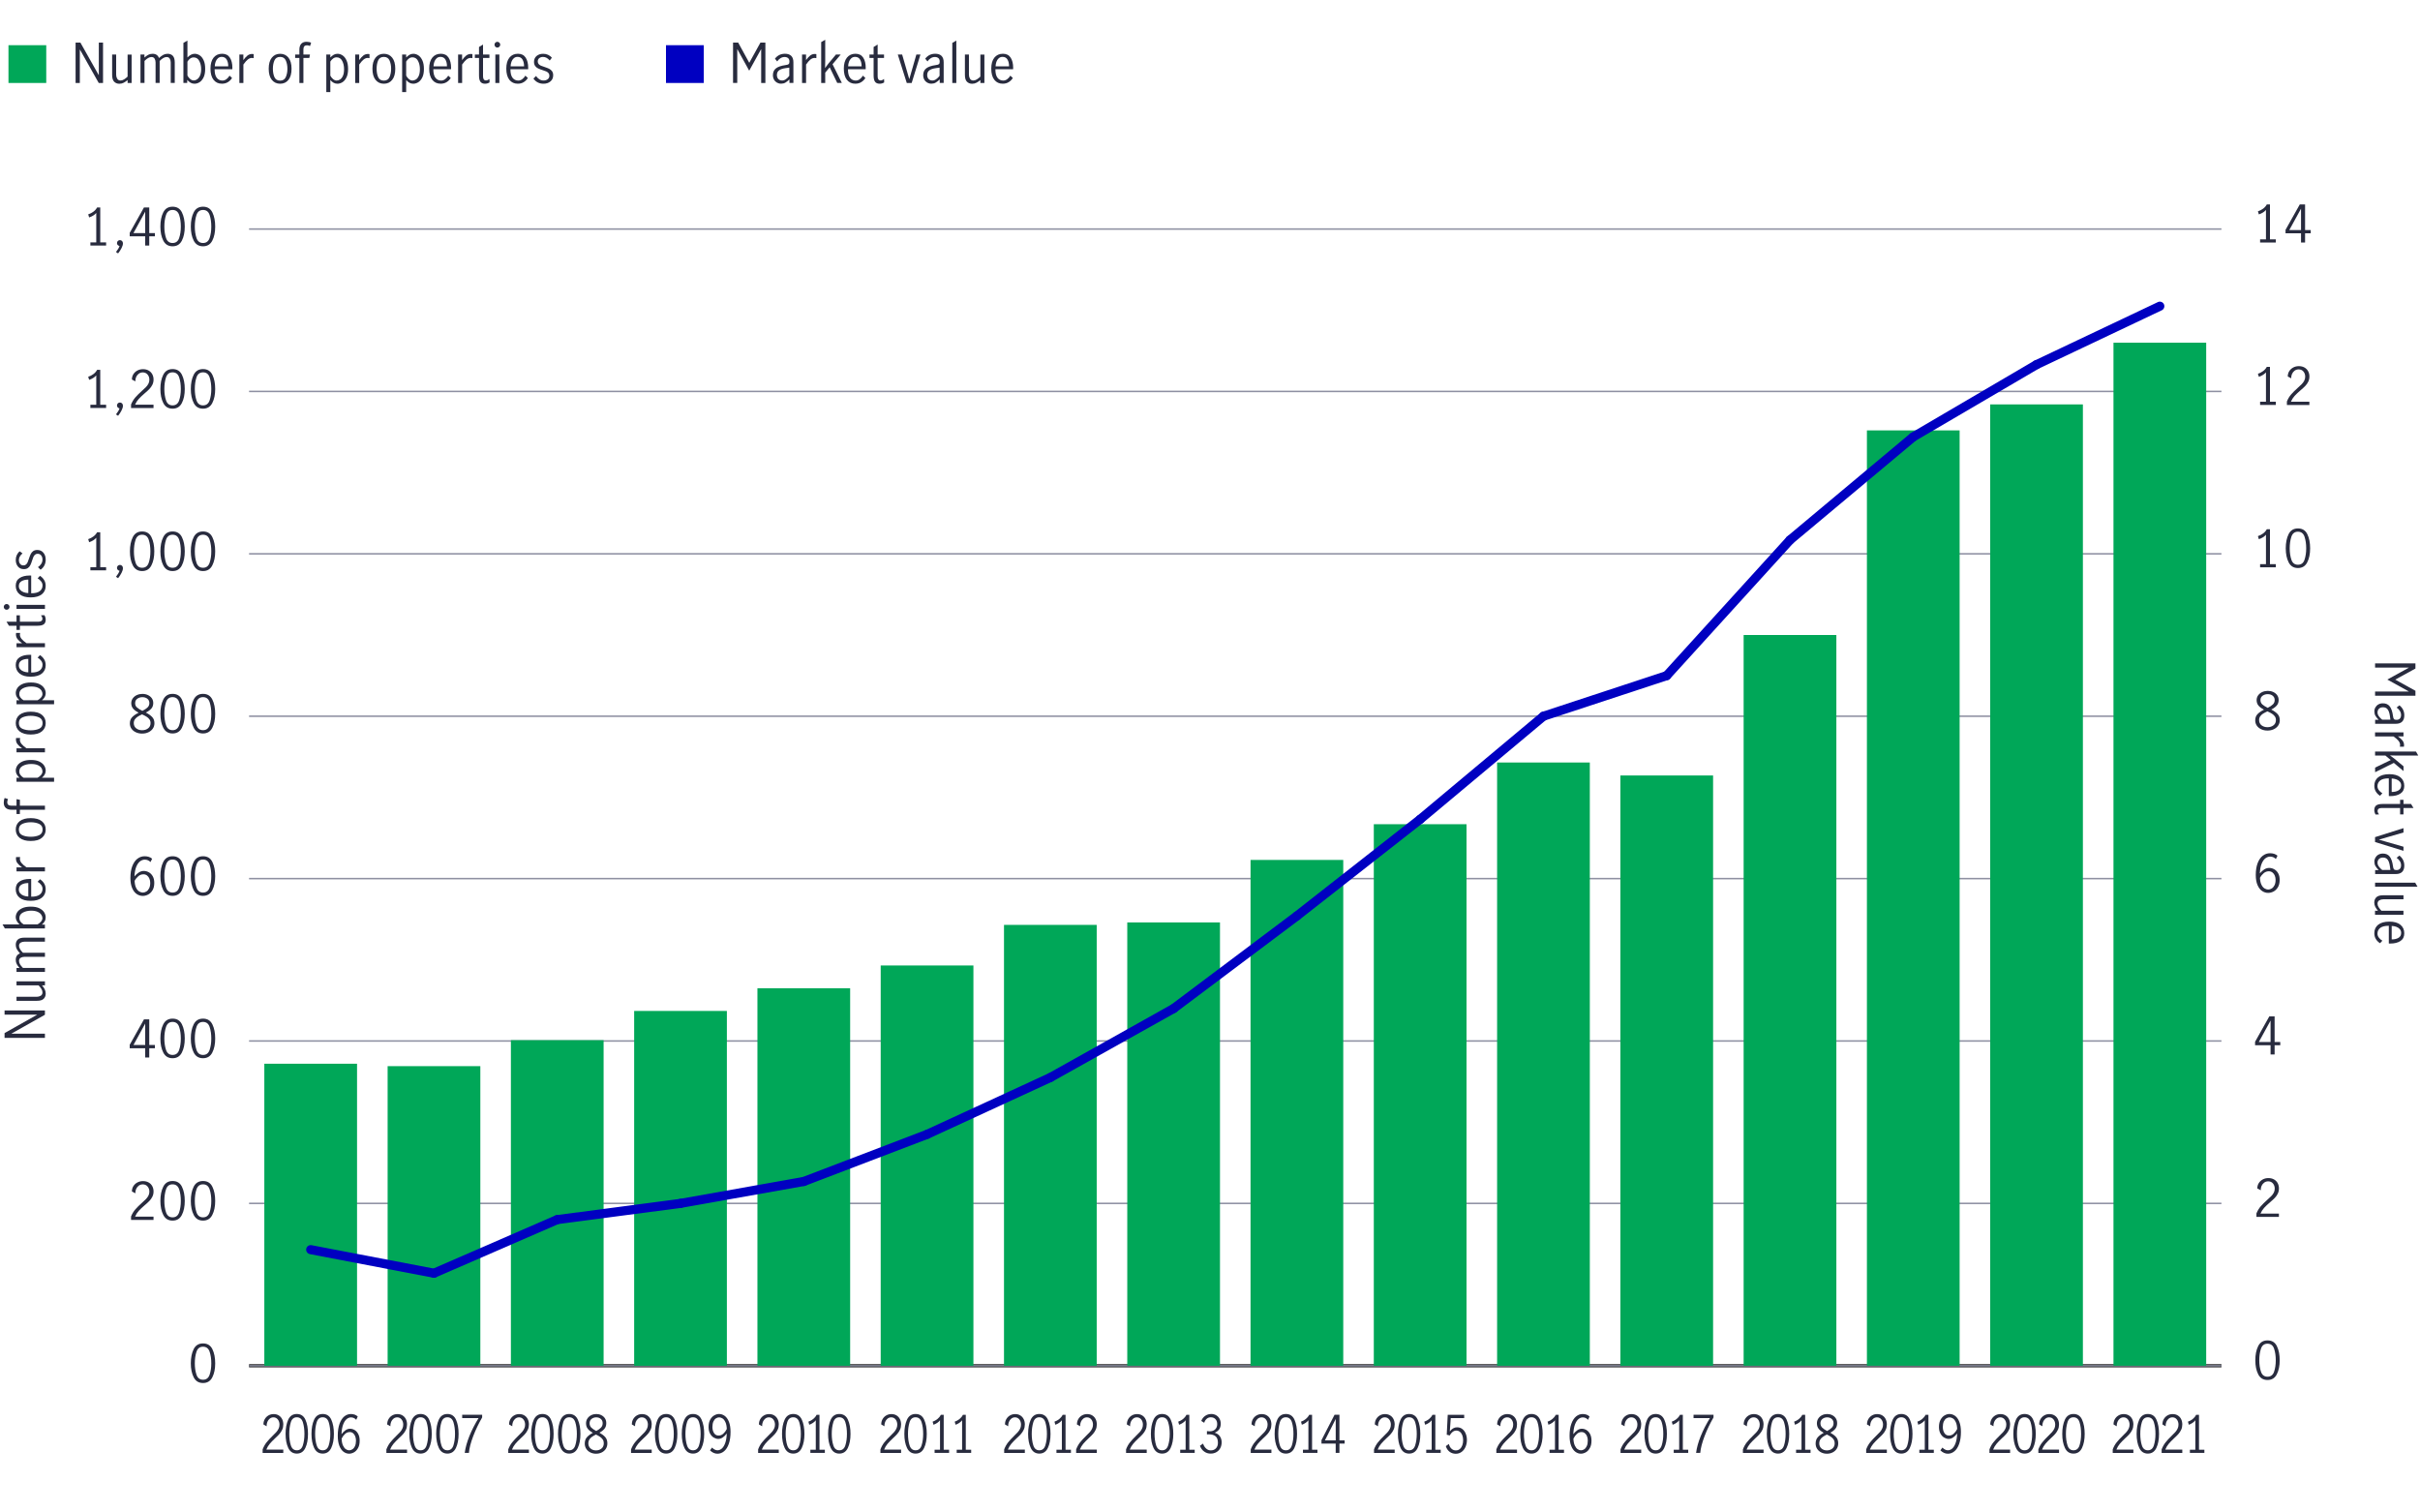 <?xml version="1.0" encoding="utf-8"?>
<!-- Generator: Adobe Illustrator 25.1.0, SVG Export Plug-In . SVG Version: 6.00 Build 0)  -->
<svg version="1.1" xmlns="http://www.w3.org/2000/svg" xmlns:xlink="http://www.w3.org/1999/xlink" x="0px" y="0px"
	 viewBox="0 0 800 500" style="enable-background:new 0 0 800 500;" xml:space="preserve">
<style type="text/css">
	.st0{fill:none;stroke:#000000;stroke-miterlimit:10;}
	.st1{fill:#282B3E;}
	.st2{fill:none;stroke:#8E90A2;stroke-width:0.5;stroke-miterlimit:10;}
	.st3{fill:#00A758;}
	.st4{fill:none;stroke:#0000C1;stroke-width:3;stroke-linecap:round;stroke-linejoin:round;stroke-miterlimit:10;}
	.st5{fill:#0000C1;}
</style>
<g id="Layer_3">
	<line class="st0" x1="82.33" y1="451.5" x2="734.36" y2="451.5"/>
	<g>
		<g>
		</g>
		<g>
		</g>
	</g>
	<g>
		<g>
			<g>
				<path class="st1" d="M64.04,455.33c-0.64-1.25-0.96-2.79-0.96-4.64c0-1.86,0.31-3.42,0.94-4.68c0.62-1.26,1.65-1.9,3.09-1.9
					c1.45,0,2.48,0.63,3.1,1.9s0.93,2.82,0.93,4.68c0,1.85-0.32,3.39-0.96,4.64c-0.64,1.25-1.66,1.87-3.07,1.87
					C65.71,457.2,64.68,456.58,64.04,455.33z M69.29,454.47c0.37-1.09,0.56-2.35,0.56-3.78c0-1.44-0.18-2.71-0.55-3.82
					c-0.37-1.11-1.1-1.67-2.18-1.67c-1.08,0-1.8,0.55-2.17,1.67c-0.37,1.11-0.55,2.39-0.55,3.82c0,1.43,0.19,2.69,0.56,3.78
					s1.09,1.64,2.16,1.64C68.19,456.11,68.91,455.56,69.29,454.47z"/>
			</g>
		</g>
		<g>
			<g>
				<path class="st1" d="M44.73,399.81c0.56-0.65,1.28-1.36,2.15-2.14c0.58-0.51,1.03-0.93,1.36-1.27c0.33-0.34,0.6-0.71,0.82-1.12
					s0.32-0.85,0.32-1.33c0-0.68-0.2-1.25-0.6-1.72c-0.4-0.46-0.92-0.7-1.58-0.7c-0.5,0-0.94,0.14-1.32,0.42
					c-0.38,0.28-0.67,0.64-0.87,1.09c-0.2,0.45-0.29,0.93-0.26,1.44l-1.14-0.6c-0.01-0.63,0.14-1.21,0.46-1.73s0.76-0.94,1.32-1.24
					s1.19-0.46,1.88-0.46c0.71,0,1.33,0.15,1.86,0.45c0.53,0.3,0.93,0.71,1.21,1.23c0.28,0.52,0.42,1.11,0.42,1.75
					c0,0.63-0.13,1.21-0.39,1.73c-0.26,0.52-0.58,0.98-0.97,1.38c-0.39,0.4-0.91,0.89-1.58,1.45c-0.81,0.69-1.46,1.31-1.96,1.86
					c-0.5,0.55-0.9,1.18-1.21,1.9h6.1v1.09h-7.43v-1.16C43.7,401.23,44.17,400.45,44.73,399.81z"/>
				<path class="st1" d="M53.98,401.64c-0.64-1.25-0.96-2.79-0.96-4.64c0-1.86,0.31-3.42,0.94-4.68c0.62-1.26,1.65-1.9,3.09-1.9
					c1.45,0,2.48,0.63,3.1,1.9s0.93,2.82,0.93,4.68c0,1.85-0.32,3.39-0.96,4.64c-0.64,1.25-1.66,1.87-3.07,1.87
					C55.64,403.51,54.62,402.89,53.98,401.64z M59.22,400.79c0.37-1.09,0.56-2.35,0.56-3.78c0-1.44-0.18-2.71-0.55-3.82
					c-0.37-1.11-1.1-1.67-2.18-1.67c-1.08,0-1.8,0.55-2.17,1.67c-0.37,1.11-0.55,2.39-0.55,3.82c0,1.43,0.19,2.69,0.56,3.78
					s1.09,1.64,2.16,1.64C58.12,402.43,58.85,401.88,59.22,400.79z"/>
				<path class="st1" d="M64.04,401.64c-0.64-1.25-0.96-2.79-0.96-4.64c0-1.86,0.31-3.42,0.94-4.68c0.62-1.26,1.65-1.9,3.09-1.9
					c1.45,0,2.48,0.63,3.1,1.9s0.93,2.82,0.93,4.68c0,1.85-0.32,3.39-0.96,4.64c-0.64,1.25-1.66,1.87-3.07,1.87
					C65.71,403.51,64.68,402.89,64.04,401.64z M69.29,400.79c0.37-1.09,0.56-2.35,0.56-3.78c0-1.44-0.18-2.71-0.55-3.82
					c-0.37-1.11-1.1-1.67-2.18-1.67c-1.08,0-1.8,0.55-2.17,1.67c-0.37,1.11-0.55,2.39-0.55,3.82c0,1.43,0.19,2.69,0.56,3.78
					s1.09,1.64,2.16,1.64C68.19,402.43,68.91,401.88,69.29,400.79z"/>
			</g>
		</g>
		<g>
			<g>
				<path class="st1" d="M48,346.53h-5.12v-1.14l4.71-8.4h1.75v8.47h1.87v1.07h-1.87v3.06H48V346.53z M48,345.46v-7.04h-0.02
					l-3.86,7.04H48z"/>
				<path class="st1" d="M53.98,347.96c-0.64-1.25-0.96-2.79-0.96-4.64c0-1.86,0.31-3.42,0.94-4.68c0.62-1.26,1.65-1.9,3.09-1.9
					c1.45,0,2.48,0.63,3.1,1.9s0.93,2.82,0.93,4.68c0,1.85-0.32,3.39-0.96,4.64c-0.64,1.25-1.66,1.87-3.07,1.87
					C55.64,349.83,54.62,349.21,53.98,347.96z M59.22,347.1c0.37-1.09,0.56-2.35,0.56-3.78c0-1.44-0.18-2.71-0.55-3.82
					c-0.37-1.11-1.1-1.67-2.18-1.67c-1.08,0-1.8,0.55-2.17,1.67c-0.37,1.11-0.55,2.39-0.55,3.82c0,1.43,0.19,2.69,0.56,3.78
					s1.09,1.64,2.16,1.64C58.12,348.74,58.85,348.2,59.22,347.1z"/>
				<path class="st1" d="M64.04,347.96c-0.64-1.25-0.96-2.79-0.96-4.64c0-1.86,0.31-3.42,0.94-4.68c0.62-1.26,1.65-1.9,3.09-1.9
					c1.45,0,2.48,0.63,3.1,1.9s0.93,2.82,0.93,4.68c0,1.85-0.32,3.39-0.96,4.64c-0.64,1.25-1.66,1.87-3.07,1.87
					C65.71,349.83,64.68,349.21,64.04,347.96z M69.29,347.1c0.37-1.09,0.56-2.35,0.56-3.78c0-1.44-0.18-2.71-0.55-3.82
					c-0.37-1.11-1.1-1.67-2.18-1.67c-1.08,0-1.8,0.55-2.17,1.67c-0.37,1.11-0.55,2.39-0.55,3.82c0,1.43,0.19,2.69,0.56,3.78
					s1.09,1.64,2.16,1.64C68.19,348.74,68.91,348.2,69.29,347.1z"/>
			</g>
		</g>
		<g>
			<g>
				<path class="st1" d="M45.2,295.55c-0.62-0.42-1.13-1.07-1.51-1.96s-0.58-2-0.58-3.34c0-1.55,0.21-2.87,0.63-3.95
					c0.42-1.08,0.99-1.89,1.7-2.43c0.71-0.54,1.51-0.81,2.38-0.81c0.49,0,0.94,0.07,1.37,0.2c0.43,0.14,0.79,0.35,1.1,0.63
					l-0.54,1.09c-0.51-0.53-1.14-0.8-1.89-0.8c-0.53,0-1.05,0.18-1.55,0.55c-0.5,0.37-0.92,0.97-1.26,1.79
					c-0.34,0.83-0.54,1.89-0.6,3.2c0.46-0.55,0.95-0.99,1.47-1.32c0.52-0.32,1.05-0.48,1.59-0.48c0.58,0,1.13,0.14,1.67,0.43
					s0.97,0.73,1.31,1.32c0.34,0.59,0.51,1.32,0.51,2.19c0,1-0.2,1.82-0.59,2.46c-0.4,0.65-0.88,1.12-1.46,1.41
					c-0.58,0.29-1.15,0.44-1.72,0.44C46.5,296.18,45.82,295.97,45.2,295.55z M48.38,294.72c0.37-0.23,0.68-0.58,0.92-1.06
					c0.24-0.48,0.36-1.08,0.36-1.81c0-0.48-0.08-0.93-0.26-1.36c-0.17-0.43-0.42-0.78-0.76-1.05c-0.34-0.27-0.75-0.41-1.22-0.41
					c-0.62,0-1.18,0.2-1.67,0.61c-0.49,0.41-0.91,0.92-1.25,1.55c0.03,0.94,0.2,1.7,0.48,2.28s0.63,0.99,1.04,1.23
					c0.4,0.24,0.8,0.37,1.2,0.37C47.61,295.06,48,294.95,48.38,294.72z"/>
				<path class="st1" d="M53.98,294.28c-0.64-1.25-0.96-2.79-0.96-4.64c0-1.86,0.31-3.42,0.94-4.68c0.62-1.26,1.65-1.9,3.09-1.9
					c1.45,0,2.48,0.63,3.1,1.9s0.93,2.82,0.93,4.68c0,1.85-0.32,3.39-0.96,4.64c-0.64,1.25-1.66,1.87-3.07,1.87
					C55.64,296.15,54.62,295.53,53.98,294.28z M59.22,293.42c0.37-1.09,0.56-2.35,0.56-3.78c0-1.44-0.18-2.71-0.55-3.82
					c-0.37-1.11-1.1-1.67-2.18-1.67c-1.08,0-1.8,0.55-2.17,1.67c-0.37,1.11-0.55,2.39-0.55,3.82c0,1.43,0.19,2.69,0.56,3.78
					s1.09,1.64,2.16,1.64C58.12,295.06,58.85,294.51,59.22,293.42z"/>
				<path class="st1" d="M64.04,294.28c-0.64-1.25-0.96-2.79-0.96-4.64c0-1.86,0.31-3.42,0.94-4.68c0.62-1.26,1.65-1.9,3.09-1.9
					c1.45,0,2.48,0.63,3.1,1.9s0.93,2.82,0.93,4.68c0,1.85-0.32,3.39-0.96,4.64c-0.64,1.25-1.66,1.87-3.07,1.87
					C65.71,296.15,64.68,295.53,64.04,294.28z M69.29,293.42c0.37-1.09,0.56-2.35,0.56-3.78c0-1.44-0.18-2.71-0.55-3.82
					c-0.37-1.11-1.1-1.67-2.18-1.67c-1.08,0-1.8,0.55-2.17,1.67c-0.37,1.11-0.55,2.39-0.55,3.82c0,1.43,0.19,2.69,0.56,3.78
					s1.09,1.64,2.16,1.64C68.19,295.06,68.91,294.51,69.29,293.42z"/>
			</g>
		</g>
		<g>
			<g>
				<path class="st1" d="M50.3,237.03c0.5,0.52,0.75,1.21,0.75,2.06c0,0.67-0.18,1.26-0.54,1.78c-0.36,0.52-0.85,0.92-1.47,1.21
					s-1.31,0.43-2.07,0.43c-0.74,0-1.41-0.14-2.03-0.42c-0.62-0.28-1.11-0.67-1.47-1.18c-0.36-0.51-0.54-1.09-0.54-1.75
					c0-0.86,0.25-1.56,0.76-2.08c0.5-0.53,1.22-1.02,2.13-1.47c-0.77-0.4-1.37-0.84-1.79-1.32c-0.42-0.48-0.64-1.1-0.64-1.84
					c0-0.6,0.17-1.14,0.52-1.61s0.8-0.83,1.37-1.08c0.57-0.25,1.17-0.37,1.8-0.37c0.65,0,1.24,0.12,1.78,0.37s0.98,0.59,1.31,1.05
					s0.49,0.99,0.49,1.61c0,0.75-0.22,1.36-0.65,1.84c-0.43,0.48-1.03,0.92-1.8,1.3C49.1,236.01,49.8,236.5,50.3,237.03z
					 M48.97,240.77c0.53-0.41,0.8-0.99,0.8-1.74c0-0.48-0.12-0.88-0.37-1.22c-0.25-0.34-0.56-0.63-0.94-0.87
					c-0.38-0.24-0.88-0.5-1.5-0.78c-0.59,0.27-1.07,0.53-1.44,0.76c-0.37,0.24-0.68,0.53-0.93,0.88c-0.24,0.35-0.37,0.75-0.37,1.22
					c0,0.75,0.27,1.33,0.8,1.75s1.2,0.63,1.99,0.63C47.78,241.39,48.44,241.19,48.97,240.77z M45.27,233.86
					c0.41,0.37,1,0.75,1.79,1.14c0.75-0.37,1.32-0.75,1.72-1.14c0.4-0.39,0.6-0.87,0.6-1.45c0-0.59-0.22-1.06-0.65-1.41
					c-0.44-0.35-0.99-0.53-1.66-0.53c-0.63,0-1.19,0.17-1.67,0.51c-0.48,0.34-0.72,0.82-0.72,1.43
					C44.65,233.01,44.86,233.49,45.27,233.86z"/>
				<path class="st1" d="M53.98,240.6c-0.64-1.25-0.96-2.79-0.96-4.64c0-1.86,0.31-3.42,0.94-4.68c0.62-1.26,1.65-1.9,3.09-1.9
					c1.45,0,2.48,0.63,3.1,1.9s0.93,2.83,0.93,4.68c0,1.85-0.32,3.39-0.96,4.64c-0.64,1.25-1.66,1.87-3.07,1.87
					C55.64,242.47,54.62,241.84,53.98,240.6z M59.22,239.74c0.37-1.09,0.56-2.35,0.56-3.78c0-1.44-0.18-2.71-0.55-3.83
					c-0.37-1.11-1.1-1.67-2.18-1.67c-1.08,0-1.8,0.56-2.17,1.67c-0.37,1.11-0.55,2.39-0.55,3.83c0,1.43,0.19,2.69,0.56,3.78
					c0.37,1.09,1.09,1.64,2.16,1.64C58.12,241.38,58.85,240.83,59.22,239.74z"/>
				<path class="st1" d="M64.04,240.6c-0.64-1.25-0.96-2.79-0.96-4.64c0-1.86,0.31-3.42,0.94-4.68c0.62-1.26,1.65-1.9,3.09-1.9
					c1.45,0,2.48,0.63,3.1,1.9s0.93,2.83,0.93,4.68c0,1.85-0.32,3.39-0.96,4.64c-0.64,1.25-1.66,1.87-3.07,1.87
					C65.71,242.47,64.68,241.84,64.04,240.6z M69.29,239.74c0.37-1.09,0.56-2.35,0.56-3.78c0-1.44-0.18-2.71-0.55-3.83
					c-0.37-1.11-1.1-1.67-2.18-1.67c-1.08,0-1.8,0.56-2.17,1.67c-0.37,1.11-0.55,2.39-0.55,3.83c0,1.43,0.19,2.69,0.56,3.78
					c0.37,1.09,1.09,1.64,2.16,1.64C68.19,241.38,68.91,240.83,69.29,239.74z"/>
			</g>
		</g>
		<g>
			<g>
				<path class="st1" d="M31.82,187.49v-9.72c-0.53,0.63-1.31,1.13-2.35,1.48l-0.31-1.02c0.63-0.2,1.21-0.5,1.73-0.89
					c0.52-0.39,0.92-0.85,1.21-1.39h1.04v11.54h1.94v1.05h-5.2v-1.05H31.82z"/>
				<path class="st1" d="M39.52,188.7c-0.24-0.06-0.44-0.17-0.6-0.33c-0.16-0.16-0.25-0.37-0.25-0.62c0-0.28,0.09-0.52,0.28-0.71
					c0.19-0.19,0.42-0.29,0.69-0.29c0.28,0,0.52,0.1,0.71,0.3c0.19,0.2,0.29,0.45,0.29,0.76c0,0.44-0.15,0.97-0.46,1.57
					c-0.31,0.61-0.69,1.19-1.14,1.76l-0.7-0.46C38.94,189.92,39.33,189.26,39.52,188.7z"/>
				<path class="st1" d="M43.91,186.91c-0.64-1.25-0.96-2.79-0.96-4.64c0-1.86,0.31-3.42,0.94-4.68c0.62-1.26,1.65-1.9,3.09-1.9
					c1.45,0,2.48,0.63,3.1,1.9s0.93,2.83,0.93,4.68c0,1.85-0.32,3.39-0.96,4.64c-0.64,1.25-1.66,1.87-3.07,1.87
					C45.58,188.78,44.55,188.16,43.91,186.91z M49.16,186.05c0.37-1.09,0.56-2.35,0.56-3.78c0-1.44-0.18-2.71-0.55-3.83
					c-0.37-1.11-1.1-1.67-2.18-1.67c-1.08,0-1.8,0.56-2.17,1.67c-0.37,1.11-0.55,2.39-0.55,3.83c0,1.43,0.19,2.69,0.56,3.78
					c0.37,1.09,1.09,1.64,2.16,1.64C48.06,187.69,48.78,187.15,49.16,186.05z"/>
				<path class="st1" d="M53.98,186.91c-0.64-1.25-0.96-2.79-0.96-4.64c0-1.86,0.31-3.42,0.94-4.68c0.62-1.26,1.65-1.9,3.09-1.9
					c1.45,0,2.48,0.63,3.1,1.9s0.93,2.83,0.93,4.68c0,1.85-0.32,3.39-0.96,4.64c-0.64,1.25-1.66,1.87-3.07,1.87
					C55.64,188.78,54.62,188.16,53.98,186.91z M59.22,186.05c0.37-1.09,0.56-2.35,0.56-3.78c0-1.44-0.18-2.71-0.55-3.83
					c-0.37-1.11-1.1-1.67-2.18-1.67c-1.08,0-1.8,0.56-2.17,1.67c-0.37,1.11-0.55,2.39-0.55,3.83c0,1.43,0.19,2.69,0.56,3.78
					c0.37,1.09,1.09,1.64,2.16,1.64C58.12,187.69,58.85,187.15,59.22,186.05z"/>
				<path class="st1" d="M64.04,186.91c-0.64-1.25-0.96-2.79-0.96-4.64c0-1.86,0.31-3.42,0.94-4.68c0.62-1.26,1.65-1.9,3.09-1.9
					c1.45,0,2.48,0.63,3.1,1.9s0.93,2.83,0.93,4.68c0,1.85-0.32,3.39-0.96,4.64c-0.64,1.25-1.66,1.87-3.07,1.87
					C65.71,188.78,64.68,188.16,64.04,186.91z M69.29,186.05c0.37-1.09,0.56-2.35,0.56-3.78c0-1.44-0.18-2.71-0.55-3.83
					c-0.37-1.11-1.1-1.67-2.18-1.67c-1.08,0-1.8,0.56-2.17,1.67c-0.37,1.11-0.55,2.39-0.55,3.83c0,1.43,0.19,2.69,0.56,3.78
					c0.37,1.09,1.09,1.64,2.16,1.64C68.19,187.69,68.91,187.15,69.29,186.05z"/>
			</g>
		</g>
		<g>
			<g>
				<path class="st1" d="M31.82,133.81v-9.72c-0.53,0.63-1.31,1.13-2.35,1.48l-0.31-1.02c0.63-0.2,1.21-0.5,1.73-0.89
					c0.52-0.39,0.92-0.85,1.21-1.39h1.04v11.54h1.94v1.05h-5.2v-1.05H31.82z"/>
				<path class="st1" d="M39.52,135.01c-0.24-0.06-0.44-0.17-0.6-0.33c-0.16-0.16-0.25-0.37-0.25-0.62c0-0.28,0.09-0.52,0.28-0.71
					c0.19-0.19,0.42-0.29,0.69-0.29c0.28,0,0.52,0.1,0.71,0.3c0.19,0.2,0.29,0.45,0.29,0.76c0,0.44-0.15,0.97-0.46,1.57
					c-0.31,0.61-0.69,1.19-1.14,1.76l-0.7-0.46C38.94,136.24,39.33,135.58,39.52,135.01z"/>
				<path class="st1" d="M44.73,131.39c0.56-0.65,1.28-1.36,2.15-2.14c0.58-0.51,1.03-0.94,1.36-1.27c0.33-0.34,0.6-0.71,0.82-1.12
					c0.22-0.41,0.32-0.85,0.32-1.33c0-0.68-0.2-1.25-0.6-1.72c-0.4-0.46-0.92-0.7-1.58-0.7c-0.5,0-0.94,0.14-1.32,0.42
					c-0.38,0.28-0.67,0.64-0.87,1.09c-0.2,0.45-0.29,0.93-0.26,1.44l-1.14-0.59c-0.01-0.63,0.14-1.21,0.46-1.73
					c0.32-0.52,0.76-0.94,1.32-1.24s1.19-0.46,1.88-0.46c0.71,0,1.33,0.15,1.86,0.45c0.53,0.3,0.93,0.71,1.21,1.23
					c0.28,0.52,0.42,1.1,0.42,1.75c0,0.63-0.13,1.21-0.39,1.73s-0.58,0.97-0.97,1.38s-0.91,0.89-1.58,1.45
					c-0.81,0.69-1.46,1.31-1.96,1.86c-0.5,0.55-0.9,1.18-1.21,1.9h6.1v1.09h-7.43v-1.16C43.7,132.81,44.17,132.04,44.73,131.39z"/>
				<path class="st1" d="M53.98,133.23c-0.64-1.25-0.96-2.79-0.96-4.64c0-1.86,0.31-3.42,0.94-4.68c0.62-1.26,1.65-1.9,3.09-1.9
					c1.45,0,2.48,0.63,3.1,1.9s0.93,2.83,0.93,4.68c0,1.85-0.32,3.39-0.96,4.64c-0.64,1.25-1.66,1.87-3.07,1.87
					C55.64,135.1,54.62,134.48,53.98,133.23z M59.22,132.37c0.37-1.09,0.56-2.35,0.56-3.78c0-1.44-0.18-2.71-0.55-3.83
					c-0.37-1.11-1.1-1.67-2.18-1.67c-1.08,0-1.8,0.56-2.17,1.67c-0.37,1.11-0.55,2.39-0.55,3.83c0,1.43,0.19,2.69,0.56,3.78
					c0.37,1.09,1.09,1.64,2.16,1.64C58.12,134.01,58.85,133.46,59.22,132.37z"/>
				<path class="st1" d="M64.04,133.23c-0.64-1.25-0.96-2.79-0.96-4.64c0-1.86,0.31-3.42,0.94-4.68c0.62-1.26,1.65-1.9,3.09-1.9
					c1.45,0,2.48,0.63,3.1,1.9s0.93,2.83,0.93,4.68c0,1.85-0.32,3.39-0.96,4.64c-0.64,1.25-1.66,1.87-3.07,1.87
					C65.71,135.1,64.68,134.48,64.04,133.23z M69.29,132.37c0.37-1.09,0.56-2.35,0.56-3.78c0-1.44-0.18-2.71-0.55-3.83
					c-0.37-1.11-1.1-1.67-2.18-1.67c-1.08,0-1.8,0.56-2.17,1.67c-0.37,1.11-0.55,2.39-0.55,3.83c0,1.43,0.19,2.69,0.56,3.78
					c0.37,1.09,1.09,1.64,2.16,1.64C68.19,134.01,68.91,133.46,69.29,132.37z"/>
			</g>
		</g>
		<g>
			<g>
				<path class="st1" d="M31.82,80.12V70.4c-0.53,0.63-1.31,1.13-2.35,1.48l-0.31-1.02c0.63-0.2,1.21-0.5,1.73-0.89
					c0.52-0.39,0.92-0.85,1.21-1.39h1.04v11.54h1.94v1.05h-5.2v-1.05H31.82z"/>
				<path class="st1" d="M39.52,81.33c-0.24-0.06-0.44-0.17-0.6-0.33c-0.16-0.16-0.25-0.37-0.25-0.62c0-0.28,0.09-0.52,0.28-0.71
					c0.19-0.19,0.42-0.29,0.69-0.29c0.28,0,0.52,0.1,0.71,0.3c0.19,0.2,0.29,0.45,0.29,0.76c0,0.44-0.15,0.97-0.46,1.57
					c-0.31,0.61-0.69,1.19-1.14,1.76l-0.7-0.46C38.94,82.56,39.33,81.9,39.52,81.33z"/>
				<path class="st1" d="M48,78.12h-5.12v-1.14l4.71-8.4h1.75v8.47h1.87v1.07h-1.87v3.06H48V78.12z M48,77.05v-7.04h-0.02
					l-3.86,7.04H48z"/>
				<path class="st1" d="M53.98,79.55c-0.64-1.25-0.96-2.79-0.96-4.64c0-1.86,0.31-3.42,0.94-4.68c0.62-1.26,1.65-1.9,3.09-1.9
					c1.45,0,2.48,0.63,3.1,1.9s0.93,2.83,0.93,4.68c0,1.85-0.32,3.39-0.96,4.64c-0.64,1.25-1.66,1.87-3.07,1.87
					C55.64,81.42,54.62,80.79,53.98,79.55z M59.22,78.69c0.37-1.09,0.56-2.35,0.56-3.78c0-1.44-0.18-2.71-0.55-3.83
					c-0.37-1.11-1.1-1.67-2.18-1.67c-1.08,0-1.8,0.56-2.17,1.67c-0.37,1.11-0.55,2.39-0.55,3.83c0,1.43,0.19,2.69,0.56,3.78
					c0.37,1.09,1.09,1.64,2.16,1.64C58.12,80.33,58.85,79.78,59.22,78.69z"/>
				<path class="st1" d="M64.04,79.55c-0.64-1.25-0.96-2.79-0.96-4.64c0-1.86,0.31-3.42,0.94-4.68c0.62-1.26,1.65-1.9,3.09-1.9
					c1.45,0,2.48,0.63,3.1,1.9s0.93,2.83,0.93,4.68c0,1.85-0.32,3.39-0.96,4.64c-0.64,1.25-1.66,1.87-3.07,1.87
					C65.71,81.42,64.68,80.79,64.04,79.55z M69.29,78.69c0.37-1.09,0.56-2.35,0.56-3.78c0-1.44-0.18-2.71-0.55-3.83
					c-0.37-1.11-1.1-1.67-2.18-1.67c-1.08,0-1.8,0.56-2.17,1.67c-0.37,1.11-0.55,2.39-0.55,3.83c0,1.43,0.19,2.69,0.56,3.78
					c0.37,1.09,1.09,1.64,2.16,1.64C68.19,80.33,68.91,79.78,69.29,78.69z"/>
			</g>
		</g>
	</g>
	<g>
		<g>
			<line class="st2" x1="82.33" y1="451.5" x2="734.36" y2="451.5"/>
			<line class="st2" x1="82.33" y1="397.82" x2="734.36" y2="397.82"/>
			<line class="st2" x1="82.33" y1="344.13" x2="734.36" y2="344.13"/>
			<line class="st2" x1="82.33" y1="290.45" x2="734.36" y2="290.45"/>
			<line class="st2" x1="82.33" y1="236.77" x2="734.36" y2="236.77"/>
			<line class="st2" x1="82.33" y1="183.08" x2="734.36" y2="183.08"/>
			<line class="st2" x1="82.33" y1="129.4" x2="734.36" y2="129.4"/>
			<line class="st2" x1="82.33" y1="75.72" x2="734.36" y2="75.72"/>
		</g>
		<g>
		</g>
	</g>
	<g>
		<g>
			<rect x="87.38" y="351.65" class="st3" width="30.65" height="99.85"/>
			<rect x="128.14" y="352.45" class="st3" width="30.65" height="99.05"/>
			<rect x="168.89" y="343.86" class="st3" width="30.65" height="107.63"/>
			<rect x="209.64" y="334.2" class="st3" width="30.65" height="117.3"/>
			<rect x="250.39" y="326.69" class="st3" width="30.65" height="124.81"/>
			<rect x="291.14" y="319.17" class="st3" width="30.65" height="132.33"/>
			<rect x="331.9" y="305.75" class="st3" width="30.65" height="145.75"/>
			<rect x="372.65" y="304.94" class="st3" width="30.65" height="146.55"/>
			<rect x="413.4" y="284.28" class="st3" width="30.65" height="167.22"/>
			<rect x="454.15" y="272.47" class="st3" width="30.65" height="179.03"/>
			<rect x="494.91" y="252.07" class="st3" width="30.65" height="199.43"/>
			<rect x="535.66" y="256.36" class="st3" width="30.65" height="195.14"/>
			<rect x="576.41" y="209.92" class="st3" width="30.65" height="241.57"/>
			<rect x="617.16" y="142.28" class="st3" width="30.65" height="309.21"/>
			<rect x="657.91" y="133.69" class="st3" width="30.65" height="317.8"/>
			<rect x="698.67" y="113.29" class="st3" width="30.65" height="338.2"/>
		</g>
	</g>
	<g>
		<g>
		</g>
	</g>
	<g>
		<g>
			<path class="st1" d="M699.71,476.83c0.52-0.65,1.17-1.36,1.98-2.14c0.53-0.51,0.95-0.93,1.25-1.27c0.3-0.34,0.55-0.71,0.75-1.12
				s0.3-0.85,0.3-1.33c0-0.68-0.18-1.25-0.55-1.72s-0.85-0.7-1.45-0.7c-0.46,0-0.86,0.14-1.21,0.42c-0.35,0.28-0.62,0.64-0.8,1.09
				c-0.18,0.45-0.26,0.93-0.24,1.44l-1.05-0.6c-0.01-0.63,0.13-1.21,0.42-1.73s0.7-0.94,1.21-1.24c0.52-0.31,1.09-0.46,1.73-0.46
				c0.66,0,1.23,0.15,1.71,0.45c0.49,0.3,0.86,0.71,1.11,1.23c0.25,0.52,0.38,1.11,0.38,1.75c0,0.63-0.12,1.21-0.36,1.73
				c-0.24,0.52-0.54,0.98-0.89,1.38c-0.35,0.4-0.84,0.89-1.46,1.45c-0.74,0.69-1.34,1.31-1.8,1.86c-0.46,0.55-0.83,1.18-1.11,1.9
				h5.62v1.09h-6.83v-1.16C698.76,478.24,699.19,477.47,699.71,476.83z"/>
			<path class="st1" d="M707.2,478.66c-0.59-1.25-0.88-2.79-0.88-4.64c0-1.86,0.29-3.42,0.86-4.68c0.57-1.26,1.52-1.9,2.85-1.9
				c1.33,0,2.29,0.63,2.85,1.9s0.85,2.82,0.85,4.68c0,1.85-0.29,3.39-0.88,4.64s-1.53,1.87-2.82,1.87
				C708.73,480.53,707.79,479.91,707.2,478.66z M712.03,477.8c0.34-1.09,0.52-2.35,0.52-3.78c0-1.44-0.17-2.71-0.51-3.82
				c-0.34-1.11-1.01-1.67-2.01-1.67c-0.99,0-1.66,0.55-1.99,1.67c-0.34,1.11-0.51,2.39-0.51,3.82c0,1.43,0.17,2.69,0.52,3.78
				c0.34,1.09,1.01,1.64,1.99,1.64C711.01,479.44,711.68,478.9,712.03,477.8z"/>
			<path class="st1" d="M715.88,476.83c0.52-0.65,1.17-1.36,1.98-2.14c0.53-0.51,0.95-0.93,1.25-1.27c0.3-0.34,0.55-0.71,0.75-1.12
				s0.3-0.85,0.3-1.33c0-0.68-0.18-1.25-0.55-1.72s-0.85-0.7-1.45-0.7c-0.46,0-0.86,0.14-1.21,0.42c-0.35,0.28-0.62,0.64-0.8,1.09
				c-0.18,0.45-0.26,0.93-0.24,1.44l-1.05-0.6c-0.01-0.63,0.13-1.21,0.42-1.73s0.7-0.94,1.21-1.24c0.52-0.31,1.09-0.46,1.73-0.46
				c0.66,0,1.23,0.15,1.71,0.45c0.49,0.3,0.86,0.71,1.11,1.23c0.25,0.52,0.38,1.11,0.38,1.75c0,0.63-0.12,1.21-0.36,1.73
				c-0.24,0.52-0.54,0.98-0.89,1.38c-0.35,0.4-0.84,0.89-1.46,1.45c-0.74,0.69-1.34,1.31-1.8,1.86c-0.46,0.55-0.83,1.18-1.11,1.9
				h5.62v1.09h-6.83v-1.16C714.94,478.24,715.37,477.47,715.88,476.83z"/>
			<path class="st1" d="M725.73,479.24v-9.72c-0.49,0.63-1.21,1.13-2.16,1.48l-0.28-1.02c0.58-0.2,1.12-0.5,1.59-0.89
				c0.48-0.39,0.85-0.85,1.11-1.38h0.95v11.54h1.78v1.05h-4.79v-1.05H725.73z"/>
		</g>
	</g>
	<g>
		<g>
			<path class="st1" d="M658.96,476.83c0.52-0.65,1.17-1.36,1.98-2.14c0.53-0.51,0.95-0.93,1.25-1.27c0.3-0.34,0.55-0.71,0.75-1.12
				s0.3-0.85,0.3-1.33c0-0.68-0.18-1.25-0.55-1.72s-0.85-0.7-1.45-0.7c-0.46,0-0.86,0.14-1.21,0.42c-0.35,0.28-0.62,0.64-0.8,1.09
				c-0.18,0.45-0.26,0.93-0.24,1.44l-1.05-0.6c-0.01-0.63,0.13-1.21,0.42-1.73s0.7-0.94,1.21-1.24c0.52-0.31,1.09-0.46,1.73-0.46
				c0.66,0,1.23,0.15,1.71,0.45c0.49,0.3,0.86,0.71,1.11,1.23c0.25,0.52,0.38,1.11,0.38,1.75c0,0.63-0.12,1.21-0.36,1.73
				c-0.24,0.52-0.54,0.98-0.89,1.38c-0.35,0.4-0.84,0.89-1.46,1.45c-0.74,0.69-1.34,1.31-1.8,1.86c-0.46,0.55-0.83,1.18-1.11,1.9
				h5.62v1.09h-6.83v-1.16C658.01,478.24,658.44,477.47,658.96,476.83z"/>
			<path class="st1" d="M666.45,478.66c-0.59-1.25-0.88-2.79-0.88-4.64c0-1.86,0.29-3.42,0.86-4.68c0.57-1.26,1.52-1.9,2.85-1.9
				c1.33,0,2.29,0.63,2.85,1.9s0.85,2.82,0.85,4.68c0,1.85-0.29,3.39-0.88,4.64s-1.53,1.87-2.82,1.87
				C667.98,480.53,667.04,479.91,666.45,478.66z M671.27,477.8c0.34-1.09,0.52-2.35,0.52-3.78c0-1.44-0.17-2.71-0.51-3.82
				c-0.34-1.11-1.01-1.67-2.01-1.67c-0.99,0-1.66,0.55-1.99,1.67c-0.34,1.11-0.51,2.39-0.51,3.82c0,1.43,0.17,2.69,0.52,3.78
				c0.34,1.09,1.01,1.64,1.99,1.64C670.26,479.44,670.93,478.9,671.27,477.8z"/>
			<path class="st1" d="M675.13,476.83c0.52-0.65,1.17-1.36,1.98-2.14c0.53-0.51,0.95-0.93,1.25-1.27c0.3-0.34,0.55-0.71,0.75-1.12
				s0.3-0.85,0.3-1.33c0-0.68-0.18-1.25-0.55-1.72s-0.85-0.7-1.45-0.7c-0.46,0-0.86,0.14-1.21,0.42c-0.35,0.28-0.62,0.64-0.8,1.09
				c-0.18,0.45-0.26,0.93-0.24,1.44l-1.05-0.6c-0.01-0.63,0.13-1.21,0.42-1.73s0.7-0.94,1.21-1.24c0.52-0.31,1.09-0.46,1.73-0.46
				c0.66,0,1.23,0.15,1.71,0.45c0.49,0.3,0.86,0.71,1.11,1.23c0.25,0.52,0.38,1.11,0.38,1.75c0,0.63-0.12,1.21-0.36,1.73
				c-0.24,0.52-0.54,0.98-0.89,1.38c-0.35,0.4-0.84,0.89-1.46,1.45c-0.74,0.69-1.34,1.31-1.8,1.86c-0.46,0.55-0.83,1.18-1.11,1.9
				h5.62v1.09h-6.83v-1.16C674.18,478.24,674.61,477.47,675.13,476.83z"/>
			<path class="st1" d="M682.62,478.66c-0.59-1.25-0.88-2.79-0.88-4.64c0-1.86,0.29-3.42,0.86-4.68c0.57-1.26,1.52-1.9,2.85-1.9
				c1.33,0,2.29,0.63,2.85,1.9s0.85,2.82,0.85,4.68c0,1.85-0.29,3.39-0.88,4.64s-1.53,1.87-2.82,1.87
				C684.15,480.53,683.21,479.91,682.62,478.66z M687.45,477.8c0.34-1.09,0.52-2.35,0.52-3.78c0-1.44-0.17-2.71-0.51-3.82
				c-0.34-1.11-1.01-1.67-2.01-1.67c-0.99,0-1.66,0.55-1.99,1.67c-0.34,1.11-0.51,2.39-0.51,3.82c0,1.43,0.17,2.69,0.52,3.78
				c0.34,1.09,1.01,1.64,1.99,1.64C686.43,479.44,687.1,478.9,687.45,477.8z"/>
		</g>
	</g>
	<g>
		<g>
			<path class="st1" d="M618.21,476.83c0.52-0.65,1.17-1.36,1.98-2.14c0.53-0.51,0.95-0.93,1.25-1.27c0.3-0.34,0.55-0.71,0.75-1.12
				s0.3-0.85,0.3-1.33c0-0.68-0.18-1.25-0.55-1.72s-0.85-0.7-1.45-0.7c-0.46,0-0.86,0.14-1.21,0.42c-0.35,0.28-0.62,0.64-0.8,1.09
				c-0.18,0.45-0.26,0.93-0.24,1.44l-1.05-0.6c-0.01-0.63,0.13-1.21,0.42-1.73s0.7-0.94,1.21-1.24c0.52-0.31,1.09-0.46,1.73-0.46
				c0.66,0,1.23,0.15,1.71,0.45c0.49,0.3,0.86,0.71,1.11,1.23c0.25,0.52,0.38,1.11,0.38,1.75c0,0.63-0.12,1.21-0.36,1.73
				c-0.24,0.52-0.54,0.98-0.89,1.38c-0.35,0.4-0.84,0.89-1.46,1.45c-0.74,0.69-1.34,1.31-1.8,1.86c-0.46,0.55-0.83,1.18-1.11,1.9
				h5.62v1.09h-6.83v-1.16C617.26,478.24,617.69,477.47,618.21,476.83z"/>
			<path class="st1" d="M625.7,478.66c-0.59-1.25-0.88-2.79-0.88-4.64c0-1.86,0.29-3.42,0.86-4.68c0.57-1.26,1.52-1.9,2.85-1.9
				c1.33,0,2.29,0.63,2.85,1.9s0.85,2.82,0.85,4.68c0,1.85-0.29,3.39-0.88,4.64s-1.53,1.87-2.82,1.87
				C627.23,480.53,626.29,479.91,625.7,478.66z M630.52,477.8c0.34-1.09,0.52-2.35,0.52-3.78c0-1.44-0.17-2.71-0.51-3.82
				c-0.34-1.11-1.01-1.67-2.01-1.67c-0.99,0-1.66,0.55-1.99,1.67c-0.34,1.11-0.51,2.39-0.51,3.82c0,1.43,0.17,2.69,0.52,3.78
				c0.34,1.09,1.01,1.64,1.99,1.64C629.51,479.44,630.18,478.9,630.52,477.8z"/>
			<path class="st1" d="M636.29,479.24v-9.72c-0.49,0.63-1.21,1.13-2.16,1.48l-0.28-1.02c0.58-0.2,1.12-0.5,1.59-0.89
				c0.48-0.39,0.85-0.85,1.11-1.38h0.95v11.54h1.78v1.05h-4.79v-1.05H636.29z"/>
			<path class="st1" d="M641.45,479.46l0.67-0.92c0.59,0.6,1.2,0.9,1.81,0.9c0.49,0,0.96-0.18,1.4-0.55s0.82-0.97,1.13-1.8
				c0.31-0.83,0.49-1.9,0.53-3.21c-0.41,0.56-0.85,1-1.33,1.32c-0.48,0.32-0.97,0.48-1.47,0.48c-0.47,0-0.95-0.14-1.44-0.41
				c-0.49-0.27-0.91-0.7-1.25-1.29c-0.34-0.59-0.52-1.34-0.52-2.24c0-0.99,0.18-1.8,0.55-2.45c0.37-0.65,0.81-1.12,1.35-1.41
				c0.53-0.29,1.05-0.44,1.56-0.44c0.68,0,1.3,0.21,1.88,0.63c0.57,0.42,1.04,1.07,1.39,1.96c0.35,0.88,0.53,1.99,0.53,3.33
				c0,1.55-0.19,2.87-0.58,3.96c-0.39,1.09-0.91,1.9-1.56,2.44s-1.39,0.81-2.19,0.81C643.03,480.57,642.21,480.2,641.45,479.46z
				 M645.83,473.97c0.46-0.41,0.85-0.92,1.17-1.55c-0.03-0.94-0.18-1.7-0.45-2.28c-0.27-0.58-0.58-0.99-0.95-1.22
				s-0.74-0.36-1.1-0.36c-0.39,0-0.75,0.11-1.09,0.33c-0.34,0.22-0.62,0.57-0.84,1.05c-0.21,0.48-0.32,1.09-0.32,1.81
				c0,0.76,0.17,1.42,0.52,1.98c0.35,0.56,0.85,0.84,1.49,0.84C644.84,474.58,645.36,474.38,645.83,473.97z"/>
		</g>
	</g>
	<g>
		<g>
			<path class="st1" d="M577.45,476.83c0.52-0.65,1.17-1.36,1.98-2.14c0.53-0.51,0.95-0.93,1.25-1.27c0.3-0.34,0.55-0.71,0.75-1.12
				s0.3-0.85,0.3-1.33c0-0.68-0.18-1.25-0.55-1.72s-0.85-0.7-1.45-0.7c-0.46,0-0.86,0.14-1.21,0.42c-0.35,0.28-0.62,0.64-0.8,1.09
				c-0.18,0.45-0.26,0.93-0.24,1.44l-1.05-0.6c-0.01-0.63,0.13-1.21,0.42-1.73s0.7-0.94,1.21-1.24c0.52-0.31,1.09-0.46,1.73-0.46
				c0.66,0,1.23,0.15,1.71,0.45c0.49,0.3,0.86,0.71,1.11,1.23c0.25,0.52,0.38,1.11,0.38,1.75c0,0.63-0.12,1.21-0.36,1.73
				c-0.24,0.52-0.54,0.98-0.89,1.38c-0.35,0.4-0.84,0.89-1.46,1.45c-0.74,0.69-1.34,1.31-1.8,1.86c-0.46,0.55-0.83,1.18-1.11,1.9
				H583v1.09h-6.83v-1.16C576.51,478.24,576.94,477.47,577.45,476.83z"/>
			<path class="st1" d="M584.95,478.66c-0.59-1.25-0.88-2.79-0.88-4.64c0-1.86,0.29-3.42,0.86-4.68c0.57-1.26,1.52-1.9,2.85-1.9
				c1.33,0,2.29,0.63,2.85,1.9s0.85,2.82,0.85,4.68c0,1.85-0.29,3.39-0.88,4.64s-1.53,1.87-2.82,1.87
				C586.48,480.53,585.53,479.91,584.95,478.66z M589.77,477.8c0.34-1.09,0.52-2.35,0.52-3.78c0-1.44-0.17-2.71-0.51-3.82
				c-0.34-1.11-1.01-1.67-2.01-1.67c-0.99,0-1.66,0.55-1.99,1.67c-0.34,1.11-0.51,2.39-0.51,3.82c0,1.43,0.17,2.69,0.52,3.78
				c0.34,1.09,1.01,1.64,1.99,1.64C588.76,479.44,589.43,478.9,589.77,477.8z"/>
			<path class="st1" d="M595.54,479.24v-9.72c-0.49,0.63-1.21,1.13-2.16,1.48l-0.28-1.02c0.58-0.2,1.12-0.5,1.59-0.89
				c0.48-0.39,0.85-0.85,1.11-1.38h0.95v11.54h1.78v1.05h-4.79v-1.05H595.54z"/>
			<path class="st1" d="M606.99,475.09c0.46,0.52,0.69,1.21,0.69,2.06c0,0.67-0.16,1.26-0.49,1.78c-0.33,0.52-0.78,0.92-1.35,1.21
				s-1.21,0.43-1.91,0.43c-0.68,0-1.3-0.14-1.87-0.42s-1.02-0.67-1.35-1.18c-0.33-0.51-0.5-1.09-0.5-1.75c0-0.86,0.23-1.56,0.7-2.08
				c0.46-0.53,1.12-1.02,1.96-1.47c-0.71-0.4-1.26-0.84-1.65-1.32c-0.39-0.48-0.59-1.1-0.59-1.84c0-0.6,0.16-1.14,0.48-1.61
				c0.32-0.47,0.74-0.83,1.26-1.08c0.52-0.25,1.07-0.37,1.66-0.37c0.59,0,1.14,0.12,1.64,0.37c0.5,0.24,0.9,0.59,1.2,1.04
				c0.3,0.45,0.45,0.99,0.45,1.62c0,0.75-0.2,1.36-0.59,1.84s-0.95,0.92-1.66,1.3C605.89,474.08,606.53,474.57,606.99,475.09z
				 M605.77,478.84c0.49-0.41,0.74-1,0.74-1.74c0-0.48-0.12-0.88-0.34-1.22c-0.23-0.34-0.52-0.63-0.87-0.87
				c-0.35-0.24-0.81-0.5-1.38-0.78c-0.54,0.27-0.99,0.53-1.33,0.77c-0.34,0.24-0.63,0.53-0.85,0.88c-0.22,0.35-0.34,0.75-0.34,1.22
				c0,0.75,0.25,1.33,0.74,1.75c0.49,0.42,1.1,0.63,1.83,0.63C604.67,479.46,605.28,479.25,605.77,478.84z M602.36,471.93
				c0.38,0.37,0.92,0.75,1.64,1.14c0.69-0.37,1.21-0.75,1.58-1.14c0.37-0.38,0.55-0.87,0.55-1.44c0-0.59-0.2-1.06-0.6-1.41
				s-0.91-0.53-1.52-0.53c-0.58,0-1.1,0.17-1.54,0.51s-0.67,0.82-0.67,1.43C601.8,471.07,601.99,471.55,602.36,471.93z"/>
		</g>
	</g>
	<g>
		<g>
			<path class="st1" d="M537.01,476.83c0.52-0.65,1.17-1.36,1.98-2.14c0.53-0.51,0.95-0.93,1.25-1.27c0.3-0.34,0.55-0.71,0.75-1.12
				s0.3-0.85,0.3-1.33c0-0.68-0.18-1.25-0.55-1.72s-0.85-0.7-1.45-0.7c-0.46,0-0.86,0.14-1.21,0.42c-0.35,0.28-0.62,0.64-0.8,1.09
				c-0.18,0.45-0.26,0.93-0.24,1.44l-1.05-0.6c-0.01-0.63,0.13-1.21,0.42-1.73s0.7-0.94,1.21-1.24c0.52-0.31,1.09-0.46,1.73-0.46
				c0.66,0,1.23,0.15,1.71,0.45c0.49,0.3,0.86,0.71,1.11,1.23c0.25,0.52,0.38,1.11,0.38,1.75c0,0.63-0.12,1.21-0.36,1.73
				c-0.24,0.52-0.54,0.98-0.89,1.38c-0.35,0.4-0.84,0.89-1.46,1.45c-0.74,0.69-1.34,1.31-1.8,1.86c-0.46,0.55-0.83,1.18-1.11,1.9
				h5.62v1.09h-6.83v-1.16C536.07,478.24,536.5,477.47,537.01,476.83z"/>
			<path class="st1" d="M544.51,478.66c-0.59-1.25-0.88-2.79-0.88-4.64c0-1.86,0.29-3.42,0.86-4.68c0.57-1.26,1.52-1.9,2.85-1.9
				c1.33,0,2.29,0.63,2.85,1.9s0.85,2.82,0.85,4.68c0,1.85-0.29,3.39-0.88,4.64s-1.53,1.87-2.82,1.87
				C546.04,480.53,545.09,479.91,544.51,478.66z M549.33,477.8c0.34-1.09,0.52-2.35,0.52-3.78c0-1.44-0.17-2.71-0.51-3.82
				c-0.34-1.11-1.01-1.67-2.01-1.67c-0.99,0-1.66,0.55-1.99,1.67c-0.34,1.11-0.51,2.39-0.51,3.82c0,1.43,0.17,2.69,0.52,3.78
				c0.34,1.09,1.01,1.64,1.99,1.64C548.32,479.44,548.99,478.9,549.33,477.8z"/>
			<path class="st1" d="M555.1,479.24v-9.72c-0.49,0.63-1.21,1.13-2.16,1.48l-0.28-1.02c0.58-0.2,1.12-0.5,1.59-0.89
				c0.48-0.39,0.85-0.85,1.11-1.38h0.95v11.54h1.78v1.05h-4.79v-1.05H555.1z"/>
			<path class="st1" d="M562.23,474.74c0.81-2,1.82-3.98,3.03-5.94h-5.41v-1.1h6.6v0.88c-1.16,2.01-2.15,4.07-2.96,6.2
				s-1.29,3.96-1.42,5.52h-1.38C560.9,478.59,561.42,476.74,562.23,474.74z"/>
		</g>
	</g>
	<g>
		<g>
			<path class="st1" d="M495.95,476.83c0.52-0.65,1.17-1.36,1.98-2.14c0.53-0.51,0.95-0.93,1.25-1.27c0.3-0.34,0.55-0.71,0.75-1.12
				s0.3-0.85,0.3-1.33c0-0.68-0.18-1.25-0.55-1.72s-0.85-0.7-1.45-0.7c-0.46,0-0.86,0.14-1.21,0.42c-0.35,0.28-0.62,0.64-0.8,1.09
				c-0.18,0.45-0.26,0.93-0.24,1.44l-1.05-0.6c-0.01-0.63,0.13-1.21,0.42-1.73s0.7-0.94,1.21-1.24c0.52-0.31,1.09-0.46,1.73-0.46
				c0.66,0,1.23,0.15,1.71,0.45c0.49,0.3,0.86,0.71,1.11,1.23c0.25,0.52,0.38,1.11,0.38,1.75c0,0.63-0.12,1.21-0.36,1.73
				c-0.24,0.52-0.54,0.98-0.89,1.38c-0.35,0.4-0.84,0.89-1.46,1.45c-0.74,0.69-1.34,1.31-1.8,1.86c-0.46,0.55-0.83,1.18-1.11,1.9
				h5.62v1.09h-6.83v-1.16C495,478.24,495.43,477.47,495.95,476.83z"/>
			<path class="st1" d="M503.44,478.66c-0.59-1.25-0.88-2.79-0.88-4.64c0-1.86,0.29-3.42,0.86-4.68c0.57-1.26,1.52-1.9,2.85-1.9
				c1.33,0,2.29,0.63,2.85,1.9s0.85,2.82,0.85,4.68c0,1.85-0.29,3.39-0.88,4.64s-1.53,1.87-2.82,1.87
				C504.97,480.53,504.03,479.91,503.44,478.66z M508.27,477.8c0.34-1.09,0.52-2.35,0.52-3.78c0-1.44-0.17-2.71-0.51-3.82
				c-0.34-1.11-1.01-1.67-2.01-1.67c-0.99,0-1.66,0.55-1.99,1.67c-0.34,1.11-0.51,2.39-0.51,3.82c0,1.43,0.17,2.69,0.52,3.78
				c0.34,1.09,1.01,1.64,1.99,1.64C507.25,479.44,507.92,478.9,508.27,477.8z"/>
			<path class="st1" d="M514.04,479.24v-9.72c-0.49,0.63-1.21,1.13-2.16,1.48l-0.28-1.02c0.58-0.2,1.12-0.5,1.59-0.89
				c0.48-0.39,0.85-0.85,1.11-1.38h0.95v11.54h1.78v1.05h-4.79v-1.05H514.04z"/>
			<path class="st1" d="M520.79,479.94c-0.57-0.42-1.04-1.07-1.39-1.96c-0.36-0.89-0.53-2-0.53-3.34c0-1.55,0.19-2.87,0.58-3.95
				c0.38-1.08,0.91-1.89,1.56-2.43c0.66-0.54,1.39-0.81,2.19-0.81c0.45,0,0.87,0.07,1.26,0.2c0.39,0.14,0.73,0.35,1.01,0.63
				l-0.5,1.09c-0.47-0.53-1.05-0.8-1.74-0.8c-0.49,0-0.96,0.18-1.42,0.55c-0.46,0.37-0.84,0.97-1.16,1.79
				c-0.31,0.83-0.5,1.89-0.55,3.2c0.43-0.55,0.88-0.99,1.35-1.32c0.47-0.32,0.96-0.48,1.46-0.48c0.53,0,1.04,0.14,1.53,0.43
				c0.49,0.29,0.89,0.73,1.2,1.32c0.31,0.59,0.47,1.32,0.47,2.19c0,1-0.18,1.82-0.55,2.46c-0.37,0.65-0.81,1.12-1.35,1.41
				c-0.53,0.29-1.06,0.44-1.58,0.44C521.99,480.57,521.37,480.36,520.79,479.94z M523.72,479.1c0.34-0.23,0.62-0.58,0.84-1.06
				c0.22-0.48,0.33-1.08,0.33-1.81c0-0.48-0.08-0.93-0.23-1.36s-0.39-0.78-0.7-1.05c-0.31-0.27-0.69-0.41-1.13-0.41
				c-0.57,0-1.09,0.2-1.54,0.61c-0.45,0.41-0.84,0.92-1.15,1.55c0.03,0.94,0.18,1.7,0.45,2.28c0.27,0.58,0.58,0.99,0.95,1.23
				c0.37,0.24,0.74,0.37,1.1,0.37C523.01,479.44,523.37,479.33,523.72,479.1z"/>
		</g>
	</g>
	<g>
		<g>
			<path class="st1" d="M455.51,476.83c0.52-0.65,1.17-1.36,1.98-2.14c0.53-0.51,0.95-0.93,1.25-1.27c0.3-0.34,0.55-0.71,0.75-1.12
				s0.3-0.85,0.3-1.33c0-0.68-0.18-1.25-0.55-1.72s-0.85-0.7-1.45-0.7c-0.46,0-0.86,0.14-1.21,0.42c-0.35,0.28-0.62,0.64-0.8,1.09
				c-0.18,0.45-0.26,0.93-0.24,1.44l-1.05-0.6c-0.01-0.63,0.13-1.21,0.42-1.73s0.7-0.94,1.21-1.24c0.52-0.31,1.09-0.46,1.73-0.46
				c0.66,0,1.23,0.15,1.71,0.45c0.49,0.3,0.86,0.71,1.11,1.23c0.25,0.52,0.38,1.11,0.38,1.75c0,0.63-0.12,1.21-0.36,1.73
				c-0.24,0.52-0.54,0.98-0.89,1.38c-0.35,0.4-0.84,0.89-1.46,1.45c-0.74,0.69-1.34,1.31-1.8,1.86c-0.46,0.55-0.83,1.18-1.11,1.9
				h5.62v1.09h-6.83v-1.16C454.56,478.24,454.99,477.47,455.51,476.83z"/>
			<path class="st1" d="M463,478.66c-0.59-1.25-0.88-2.79-0.88-4.64c0-1.86,0.29-3.42,0.86-4.68c0.57-1.26,1.52-1.9,2.85-1.9
				c1.33,0,2.29,0.63,2.85,1.9s0.85,2.82,0.85,4.68c0,1.85-0.29,3.39-0.88,4.64s-1.53,1.87-2.82,1.87
				C464.53,480.53,463.59,479.91,463,478.66z M467.83,477.8c0.34-1.09,0.52-2.35,0.52-3.78c0-1.44-0.17-2.71-0.51-3.82
				c-0.34-1.11-1.01-1.67-2.01-1.67c-0.99,0-1.66,0.55-1.99,1.67c-0.34,1.11-0.51,2.39-0.51,3.82c0,1.43,0.17,2.69,0.52,3.78
				c0.34,1.09,1.01,1.64,1.99,1.64C466.81,479.44,467.48,478.9,467.83,477.8z"/>
			<path class="st1" d="M473.28,479.24v-9.72c-0.49,0.63-1.21,1.13-2.16,1.48l-0.28-1.02c0.58-0.2,1.12-0.5,1.59-0.89
				c0.48-0.39,0.85-0.85,1.11-1.38h0.95v11.54h1.78v1.05h-4.79v-1.05H473.28z"/>
			<path class="st1" d="M479.18,479.91c-0.57-0.44-0.98-1.05-1.22-1.84l1-0.73c0.16,0.66,0.44,1.18,0.85,1.56
				c0.41,0.38,0.89,0.58,1.45,0.58c0.53,0,0.98-0.16,1.35-0.48c0.36-0.32,0.63-0.73,0.81-1.24c0.17-0.51,0.26-1.05,0.26-1.63
				c0-0.66-0.1-1.23-0.3-1.72c-0.2-0.49-0.47-0.86-0.81-1.11c-0.34-0.26-0.72-0.38-1.13-0.38c-0.46,0-0.88,0.15-1.27,0.46
				s-0.69,0.69-0.92,1.16l-0.99-0.25l0.33-6.58h5.44v1.1h-4.44l-0.31,4.39c0.68-0.91,1.48-1.36,2.39-1.36c0.69,0,1.28,0.2,1.77,0.59
				c0.49,0.39,0.86,0.91,1.11,1.55c0.25,0.64,0.38,1.32,0.38,2.05c0,0.82-0.15,1.57-0.45,2.27c-0.3,0.7-0.74,1.25-1.3,1.67
				c-0.56,0.41-1.22,0.62-1.97,0.62C480.43,480.57,479.75,480.35,479.18,479.91z"/>
		</g>
	</g>
	<g>
		<g>
			<path class="st1" d="M414.76,476.83c0.52-0.65,1.17-1.36,1.98-2.14c0.53-0.51,0.95-0.93,1.25-1.27c0.3-0.34,0.55-0.71,0.75-1.12
				s0.3-0.85,0.3-1.33c0-0.68-0.18-1.25-0.55-1.72s-0.85-0.7-1.45-0.7c-0.46,0-0.86,0.14-1.21,0.42c-0.35,0.28-0.62,0.64-0.8,1.09
				c-0.18,0.45-0.26,0.93-0.24,1.44l-1.05-0.6c-0.01-0.63,0.13-1.21,0.42-1.73s0.7-0.94,1.21-1.24c0.52-0.31,1.09-0.46,1.73-0.46
				c0.66,0,1.23,0.15,1.71,0.45c0.49,0.3,0.86,0.71,1.11,1.23c0.25,0.52,0.38,1.11,0.38,1.75c0,0.63-0.12,1.21-0.36,1.73
				c-0.24,0.52-0.54,0.98-0.89,1.38c-0.35,0.4-0.84,0.89-1.46,1.45c-0.74,0.69-1.34,1.31-1.8,1.86c-0.46,0.55-0.83,1.18-1.11,1.9
				h5.62v1.09h-6.83v-1.16C413.81,478.24,414.24,477.47,414.76,476.83z"/>
			<path class="st1" d="M422.25,478.66c-0.59-1.25-0.88-2.79-0.88-4.64c0-1.86,0.29-3.42,0.86-4.68c0.57-1.26,1.52-1.9,2.85-1.9
				c1.33,0,2.29,0.63,2.85,1.9s0.85,2.82,0.85,4.68c0,1.85-0.29,3.39-0.88,4.64s-1.53,1.87-2.82,1.87
				C423.78,480.53,422.84,479.91,422.25,478.66z M427.07,477.8c0.34-1.09,0.52-2.35,0.52-3.78c0-1.44-0.17-2.71-0.51-3.82
				c-0.34-1.11-1.01-1.67-2.01-1.67c-0.99,0-1.66,0.55-1.99,1.67c-0.34,1.11-0.51,2.39-0.51,3.82c0,1.43,0.17,2.69,0.52,3.78
				c0.34,1.09,1.01,1.64,1.99,1.64C426.06,479.44,426.73,478.9,427.07,477.8z"/>
			<path class="st1" d="M432.53,479.24v-9.72c-0.49,0.63-1.21,1.13-2.16,1.48l-0.28-1.02c0.58-0.2,1.12-0.5,1.59-0.89
				c0.48-0.39,0.85-0.85,1.11-1.38h0.95v11.54h1.78v1.05h-4.79v-1.05H432.53z"/>
			<path class="st1" d="M441.56,477.23h-4.71v-1.14l4.33-8.4h1.61v8.47h1.72v1.07h-1.72v3.06h-1.24V477.23z M441.56,476.16v-7.04
				h-0.02l-3.55,7.04H441.56z"/>
		</g>
	</g>
	<g>
		<g>
			<path class="st1" d="M373.54,476.83c0.52-0.65,1.18-1.36,1.98-2.14c0.53-0.51,0.95-0.93,1.25-1.27s0.55-0.71,0.75-1.12
				c0.2-0.41,0.3-0.85,0.3-1.33c0-0.68-0.18-1.25-0.55-1.72c-0.36-0.46-0.85-0.7-1.45-0.7c-0.46,0-0.86,0.14-1.21,0.42
				c-0.35,0.28-0.62,0.64-0.8,1.09c-0.18,0.45-0.26,0.93-0.24,1.44l-1.05-0.6c-0.01-0.63,0.13-1.21,0.42-1.73
				c0.29-0.52,0.7-0.94,1.21-1.24s1.09-0.46,1.73-0.46c0.66,0,1.23,0.15,1.71,0.45c0.48,0.3,0.85,0.71,1.11,1.23
				c0.26,0.52,0.38,1.11,0.38,1.75c0,0.63-0.12,1.21-0.36,1.73c-0.24,0.52-0.54,0.98-0.89,1.38c-0.35,0.4-0.84,0.89-1.45,1.45
				c-0.74,0.69-1.34,1.31-1.8,1.86c-0.46,0.55-0.83,1.18-1.11,1.9h5.61v1.09h-6.83v-1.16C372.59,478.24,373.02,477.47,373.54,476.83
				z"/>
			<path class="st1" d="M381.34,478.66c-0.59-1.25-0.88-2.79-0.88-4.64c0-1.86,0.29-3.42,0.86-4.68c0.57-1.26,1.52-1.9,2.85-1.9
				c1.33,0,2.29,0.63,2.85,1.9c0.57,1.26,0.85,2.82,0.85,4.68c0,1.85-0.29,3.39-0.88,4.64c-0.59,1.25-1.53,1.87-2.82,1.87
				S381.93,479.91,381.34,478.66z M386.17,477.8c0.34-1.09,0.52-2.35,0.52-3.78c0-1.44-0.17-2.71-0.51-3.82
				c-0.34-1.11-1.01-1.67-2.01-1.67c-0.99,0-1.66,0.55-1.99,1.67c-0.34,1.11-0.51,2.39-0.51,3.82c0,1.43,0.17,2.69,0.52,3.78
				c0.34,1.09,1.01,1.64,1.99,1.64C385.15,479.44,385.82,478.9,386.17,477.8z"/>
			<path class="st1" d="M391.94,479.24v-9.72c-0.49,0.63-1.21,1.13-2.16,1.48l-0.28-1.02c0.58-0.2,1.12-0.5,1.6-0.89
				c0.48-0.39,0.85-0.85,1.11-1.38h0.95v11.54h1.78v1.05h-4.79v-1.05H391.94z"/>
			<path class="st1" d="M398.07,479.85c-0.65-0.46-1.11-1.1-1.39-1.92l1.03-0.7c0.21,0.66,0.54,1.2,0.99,1.61
				c0.45,0.42,0.97,0.63,1.56,0.63c0.71,0,1.28-0.23,1.71-0.68c0.43-0.45,0.65-1.07,0.65-1.84c0-1-0.26-1.71-0.78-2.14
				s-1.25-0.65-2.19-0.65c-0.28,0-0.5,0.01-0.66,0.03v-1.09c0.25,0.04,0.53,0.07,0.84,0.07c0.82,0,1.45-0.21,1.89-0.65
				c0.44-0.43,0.66-1.01,0.66-1.73c0-0.69-0.19-1.24-0.58-1.65c-0.38-0.41-0.9-0.61-1.55-0.61c-0.52,0-0.98,0.17-1.37,0.52
				s-0.65,0.78-0.79,1.3l-0.97-0.61c0.25-0.69,0.67-1.25,1.27-1.67c0.59-0.42,1.28-0.63,2.05-0.63c0.59,0,1.13,0.14,1.6,0.42
				c0.47,0.28,0.85,0.66,1.11,1.15c0.27,0.49,0.4,1.03,0.4,1.63c0,0.71-0.16,1.31-0.47,1.8s-0.82,0.88-1.52,1.19
				c0.74,0.23,1.31,0.62,1.7,1.18c0.39,0.56,0.59,1.22,0.59,1.96c0,0.76-0.16,1.42-0.47,1.99s-0.74,1-1.29,1.31
				s-1.17,0.46-1.85,0.46C399.44,480.55,398.71,480.32,398.07,479.85z"/>
		</g>
	</g>
	<g>
		<g>
			<path class="st1" d="M333.25,476.83c0.52-0.65,1.18-1.36,1.98-2.14c0.53-0.51,0.95-0.93,1.25-1.27s0.55-0.71,0.75-1.12
				c0.2-0.41,0.3-0.85,0.3-1.33c0-0.68-0.18-1.25-0.55-1.72c-0.36-0.46-0.85-0.7-1.45-0.7c-0.46,0-0.86,0.14-1.21,0.42
				c-0.35,0.28-0.62,0.64-0.8,1.09c-0.18,0.45-0.26,0.93-0.24,1.44l-1.05-0.6c-0.01-0.63,0.13-1.21,0.42-1.73
				c0.29-0.52,0.7-0.94,1.21-1.24s1.09-0.46,1.73-0.46c0.66,0,1.23,0.15,1.71,0.45c0.48,0.3,0.85,0.71,1.11,1.23
				c0.26,0.52,0.38,1.11,0.38,1.75c0,0.63-0.12,1.21-0.36,1.73c-0.24,0.52-0.54,0.98-0.89,1.38c-0.35,0.4-0.84,0.89-1.45,1.45
				c-0.74,0.69-1.34,1.31-1.8,1.86c-0.46,0.55-0.83,1.18-1.11,1.9h5.61v1.09h-6.83v-1.16C332.31,478.24,332.74,477.47,333.25,476.83
				z"/>
			<path class="st1" d="M340.75,478.66c-0.59-1.25-0.88-2.79-0.88-4.64c0-1.86,0.29-3.42,0.86-4.68c0.57-1.26,1.52-1.9,2.85-1.9
				c1.33,0,2.29,0.63,2.85,1.9c0.57,1.26,0.85,2.82,0.85,4.68c0,1.85-0.29,3.39-0.88,4.64c-0.59,1.25-1.53,1.87-2.82,1.87
				S341.33,479.91,340.75,478.66z M345.57,477.8c0.34-1.09,0.52-2.35,0.52-3.78c0-1.44-0.17-2.71-0.51-3.82
				c-0.34-1.11-1.01-1.67-2.01-1.67c-0.99,0-1.66,0.55-1.99,1.67c-0.34,1.11-0.51,2.39-0.51,3.82c0,1.43,0.17,2.69,0.52,3.78
				c0.34,1.09,1.01,1.64,1.99,1.64C344.56,479.44,345.23,478.9,345.57,477.8z"/>
			<path class="st1" d="M351.03,479.24v-9.72c-0.49,0.63-1.21,1.13-2.16,1.48l-0.28-1.02c0.58-0.2,1.12-0.5,1.6-0.89
				c0.48-0.39,0.85-0.85,1.11-1.38h0.95v11.54h1.78v1.05h-4.79v-1.05H351.03z"/>
			<path class="st1" d="M357.04,476.83c0.52-0.65,1.18-1.36,1.98-2.14c0.53-0.51,0.95-0.93,1.25-1.27s0.55-0.71,0.75-1.12
				c0.2-0.41,0.3-0.85,0.3-1.33c0-0.68-0.18-1.25-0.55-1.72c-0.36-0.46-0.85-0.7-1.45-0.7c-0.46,0-0.86,0.14-1.21,0.42
				c-0.35,0.28-0.62,0.64-0.8,1.09c-0.18,0.45-0.26,0.93-0.24,1.44l-1.05-0.6c-0.01-0.63,0.13-1.21,0.42-1.73
				c0.29-0.52,0.7-0.94,1.21-1.24s1.09-0.46,1.73-0.46c0.66,0,1.23,0.15,1.71,0.45c0.48,0.3,0.85,0.71,1.11,1.23
				c0.26,0.52,0.38,1.11,0.38,1.75c0,0.63-0.12,1.21-0.36,1.73c-0.24,0.52-0.54,0.98-0.89,1.38c-0.35,0.4-0.84,0.89-1.45,1.45
				c-0.74,0.69-1.34,1.31-1.8,1.86c-0.46,0.55-0.83,1.18-1.11,1.9h5.61v1.09h-6.83v-1.16C356.1,478.24,356.53,477.47,357.04,476.83z
				"/>
		</g>
	</g>
	<g>
		<g>
			<path class="st1" d="M292.34,476.83c0.52-0.65,1.18-1.36,1.98-2.14c0.53-0.51,0.95-0.93,1.25-1.27s0.55-0.71,0.75-1.12
				c0.2-0.41,0.3-0.85,0.3-1.33c0-0.68-0.18-1.25-0.55-1.72c-0.36-0.46-0.85-0.7-1.45-0.7c-0.46,0-0.86,0.14-1.21,0.42
				c-0.35,0.28-0.62,0.64-0.8,1.09c-0.18,0.45-0.26,0.93-0.24,1.44l-1.05-0.6c-0.01-0.63,0.13-1.21,0.42-1.73
				c0.29-0.52,0.7-0.94,1.21-1.24s1.09-0.46,1.73-0.46c0.66,0,1.23,0.15,1.71,0.45c0.48,0.3,0.85,0.71,1.11,1.23
				c0.26,0.52,0.38,1.11,0.38,1.75c0,0.63-0.12,1.21-0.36,1.73c-0.24,0.52-0.54,0.98-0.89,1.38c-0.35,0.4-0.84,0.89-1.45,1.45
				c-0.74,0.69-1.34,1.31-1.8,1.86c-0.46,0.55-0.83,1.18-1.11,1.9h5.61v1.09h-6.83v-1.16C291.4,478.24,291.83,477.47,292.34,476.83z
				"/>
			<path class="st1" d="M299.84,478.66c-0.59-1.25-0.88-2.79-0.88-4.64c0-1.86,0.29-3.42,0.86-4.68c0.57-1.26,1.52-1.9,2.85-1.9
				c1.33,0,2.29,0.63,2.85,1.9c0.57,1.26,0.85,2.82,0.85,4.68c0,1.85-0.29,3.39-0.88,4.64c-0.59,1.25-1.53,1.87-2.82,1.87
				S300.43,479.91,299.84,478.66z M304.66,477.8c0.34-1.09,0.52-2.35,0.52-3.78c0-1.44-0.17-2.71-0.51-3.82
				c-0.34-1.11-1.01-1.67-2.01-1.67c-0.99,0-1.66,0.55-1.99,1.67c-0.34,1.11-0.51,2.39-0.51,3.82c0,1.43,0.17,2.69,0.52,3.78
				c0.34,1.09,1.01,1.64,1.99,1.64C303.65,479.44,304.32,478.9,304.66,477.8z"/>
			<path class="st1" d="M310.75,479.24v-9.72c-0.49,0.63-1.21,1.13-2.16,1.48l-0.28-1.02c0.58-0.2,1.12-0.5,1.6-0.89
				c0.48-0.39,0.85-0.85,1.11-1.38h0.95v11.54h1.78v1.05h-4.79v-1.05H310.75z"/>
			<path class="st1" d="M318.05,479.24v-9.72c-0.49,0.63-1.21,1.13-2.16,1.48l-0.28-1.02c0.58-0.2,1.12-0.5,1.6-0.89
				c0.48-0.39,0.85-0.85,1.11-1.38h0.95v11.54h1.78v1.05h-4.79v-1.05H318.05z"/>
		</g>
	</g>
	<g>
		<g>
			<path class="st1" d="M251.91,476.83c0.52-0.65,1.18-1.36,1.98-2.14c0.53-0.51,0.95-0.93,1.25-1.27s0.55-0.71,0.75-1.12
				c0.2-0.41,0.3-0.85,0.3-1.33c0-0.68-0.18-1.25-0.55-1.72c-0.36-0.46-0.85-0.7-1.45-0.7c-0.46,0-0.86,0.14-1.21,0.42
				c-0.35,0.28-0.62,0.64-0.8,1.09c-0.18,0.45-0.26,0.93-0.24,1.44l-1.05-0.6c-0.01-0.63,0.13-1.21,0.42-1.73
				c0.29-0.52,0.7-0.94,1.21-1.24s1.09-0.46,1.73-0.46c0.66,0,1.23,0.15,1.71,0.45c0.48,0.3,0.85,0.71,1.11,1.23
				c0.26,0.52,0.38,1.11,0.38,1.75c0,0.63-0.12,1.21-0.36,1.73c-0.24,0.52-0.54,0.98-0.89,1.38c-0.35,0.4-0.84,0.89-1.45,1.45
				c-0.74,0.69-1.34,1.31-1.8,1.86c-0.46,0.55-0.83,1.18-1.11,1.9h5.61v1.09h-6.83v-1.16C250.96,478.24,251.39,477.47,251.91,476.83
				z"/>
			<path class="st1" d="M259.4,478.66c-0.59-1.25-0.88-2.79-0.88-4.64c0-1.86,0.29-3.42,0.86-4.68c0.57-1.26,1.52-1.9,2.85-1.9
				c1.33,0,2.29,0.63,2.85,1.9c0.57,1.26,0.85,2.82,0.85,4.68c0,1.85-0.29,3.39-0.88,4.64c-0.59,1.25-1.53,1.87-2.82,1.87
				S259.99,479.91,259.4,478.66z M264.22,477.8c0.34-1.09,0.52-2.35,0.52-3.78c0-1.44-0.17-2.71-0.51-3.82
				c-0.34-1.11-1.01-1.67-2.01-1.67c-0.99,0-1.66,0.55-1.99,1.67c-0.34,1.11-0.51,2.39-0.51,3.82c0,1.43,0.17,2.69,0.52,3.78
				c0.34,1.09,1.01,1.64,1.99,1.64C263.21,479.44,263.88,478.9,264.22,477.8z"/>
			<path class="st1" d="M269.68,479.24v-9.72c-0.49,0.63-1.21,1.13-2.16,1.48l-0.28-1.02c0.58-0.2,1.12-0.5,1.6-0.89
				c0.48-0.39,0.85-0.85,1.11-1.38h0.95v11.54h1.78v1.05h-4.79v-1.05H269.68z"/>
			<path class="st1" d="M274.63,478.66c-0.59-1.25-0.88-2.79-0.88-4.64c0-1.86,0.29-3.42,0.86-4.68c0.57-1.26,1.52-1.9,2.85-1.9
				c1.33,0,2.29,0.63,2.85,1.9c0.57,1.26,0.85,2.82,0.85,4.68c0,1.85-0.29,3.39-0.88,4.64c-0.59,1.25-1.53,1.87-2.82,1.87
				S275.22,479.91,274.63,478.66z M279.46,477.8c0.34-1.09,0.52-2.35,0.52-3.78c0-1.44-0.17-2.71-0.51-3.82
				c-0.34-1.11-1.01-1.67-2.01-1.67c-0.99,0-1.66,0.55-1.99,1.67c-0.34,1.11-0.51,2.39-0.51,3.82c0,1.43,0.17,2.69,0.52,3.78
				c0.34,1.09,1.01,1.64,1.99,1.64C278.44,479.44,279.11,478.9,279.46,477.8z"/>
		</g>
	</g>
	<g>
		<g>
			<path class="st1" d="M209.9,476.83c0.52-0.65,1.18-1.36,1.98-2.14c0.53-0.51,0.95-0.93,1.25-1.27s0.55-0.71,0.75-1.12
				c0.2-0.41,0.3-0.85,0.3-1.33c0-0.68-0.18-1.25-0.55-1.72c-0.36-0.46-0.85-0.7-1.45-0.7c-0.46,0-0.86,0.14-1.21,0.42
				c-0.35,0.28-0.62,0.64-0.8,1.09c-0.18,0.45-0.26,0.93-0.24,1.44l-1.05-0.6c-0.01-0.63,0.13-1.21,0.42-1.73
				c0.29-0.52,0.7-0.94,1.21-1.24s1.09-0.46,1.73-0.46c0.66,0,1.23,0.15,1.71,0.45c0.48,0.3,0.85,0.71,1.11,1.23
				c0.26,0.52,0.38,1.11,0.38,1.75c0,0.63-0.12,1.21-0.36,1.73c-0.24,0.52-0.54,0.98-0.89,1.38c-0.35,0.4-0.84,0.89-1.45,1.45
				c-0.74,0.69-1.34,1.31-1.8,1.86c-0.46,0.55-0.83,1.18-1.11,1.9h5.61v1.09h-6.83v-1.16C208.96,478.24,209.39,477.47,209.9,476.83z
				"/>
			<path class="st1" d="M217.39,478.66c-0.59-1.25-0.88-2.79-0.88-4.64c0-1.86,0.29-3.42,0.86-4.68c0.57-1.26,1.52-1.9,2.85-1.9
				c1.33,0,2.29,0.63,2.85,1.9c0.57,1.26,0.85,2.82,0.85,4.68c0,1.85-0.29,3.39-0.88,4.64c-0.59,1.25-1.53,1.87-2.82,1.87
				S217.98,479.91,217.39,478.66z M222.22,477.8c0.34-1.09,0.52-2.35,0.52-3.78c0-1.44-0.17-2.71-0.51-3.82
				c-0.34-1.11-1.01-1.67-2.01-1.67c-0.99,0-1.66,0.55-1.99,1.67c-0.34,1.11-0.51,2.39-0.51,3.82c0,1.43,0.17,2.69,0.52,3.78
				c0.34,1.09,1.01,1.64,1.99,1.64C221.21,479.44,221.87,478.9,222.22,477.8z"/>
			<path class="st1" d="M226.26,478.66c-0.59-1.25-0.88-2.79-0.88-4.64c0-1.86,0.29-3.42,0.86-4.68c0.57-1.26,1.52-1.9,2.85-1.9
				c1.33,0,2.29,0.63,2.85,1.9c0.57,1.26,0.85,2.82,0.85,4.68c0,1.85-0.29,3.39-0.88,4.64c-0.59,1.25-1.53,1.87-2.82,1.87
				S226.85,479.91,226.26,478.66z M231.09,477.8c0.34-1.09,0.52-2.35,0.52-3.78c0-1.44-0.17-2.71-0.51-3.82
				c-0.34-1.11-1.01-1.67-2.01-1.67c-0.99,0-1.66,0.55-1.99,1.67c-0.34,1.11-0.51,2.39-0.51,3.82c0,1.43,0.17,2.69,0.52,3.78
				c0.34,1.09,1.01,1.64,1.99,1.64C230.07,479.44,230.74,478.9,231.09,477.8z"/>
			<path class="st1" d="M234.71,479.46l0.67-0.92c0.59,0.6,1.2,0.9,1.81,0.9c0.49,0,0.96-0.18,1.4-0.55s0.82-0.97,1.13-1.8
				c0.31-0.83,0.49-1.9,0.53-3.21c-0.41,0.56-0.85,1-1.33,1.32c-0.48,0.32-0.97,0.48-1.47,0.48c-0.47,0-0.95-0.14-1.44-0.41
				c-0.49-0.27-0.91-0.7-1.25-1.29c-0.34-0.59-0.52-1.34-0.52-2.24c0-0.99,0.18-1.8,0.55-2.45c0.36-0.65,0.81-1.12,1.35-1.41
				c0.53-0.29,1.05-0.44,1.56-0.44c0.68,0,1.3,0.21,1.88,0.63c0.57,0.42,1.04,1.07,1.39,1.96c0.35,0.88,0.53,1.99,0.53,3.33
				c0,1.55-0.19,2.87-0.58,3.96c-0.39,1.09-0.91,1.9-1.56,2.44s-1.39,0.81-2.19,0.81C236.29,480.57,235.46,480.2,234.71,479.46z
				 M239.09,473.97c0.46-0.41,0.85-0.92,1.17-1.55c-0.03-0.94-0.18-1.7-0.45-2.28c-0.27-0.58-0.58-0.99-0.95-1.22
				s-0.74-0.36-1.1-0.36c-0.39,0-0.75,0.11-1.09,0.33c-0.34,0.22-0.62,0.57-0.84,1.05c-0.21,0.48-0.32,1.09-0.32,1.81
				c0,0.76,0.17,1.42,0.52,1.98c0.35,0.56,0.85,0.84,1.49,0.84C238.1,474.58,238.62,474.38,239.09,473.97z"/>
		</g>
	</g>
	<g>
		<g>
			<path class="st1" d="M169.31,476.83c0.52-0.65,1.18-1.36,1.98-2.14c0.53-0.51,0.95-0.93,1.25-1.27s0.55-0.71,0.75-1.12
				c0.2-0.41,0.3-0.85,0.3-1.33c0-0.68-0.18-1.25-0.55-1.72c-0.36-0.46-0.85-0.7-1.45-0.7c-0.46,0-0.86,0.14-1.21,0.42
				c-0.35,0.28-0.62,0.64-0.8,1.09c-0.18,0.45-0.26,0.93-0.24,1.44l-1.05-0.6c-0.01-0.63,0.13-1.21,0.42-1.73
				c0.29-0.52,0.7-0.94,1.21-1.24s1.09-0.46,1.73-0.46c0.66,0,1.23,0.15,1.71,0.45c0.48,0.3,0.85,0.71,1.11,1.23
				c0.26,0.52,0.38,1.11,0.38,1.75c0,0.63-0.12,1.21-0.36,1.73c-0.24,0.52-0.54,0.98-0.89,1.38c-0.35,0.4-0.84,0.89-1.45,1.45
				c-0.74,0.69-1.34,1.31-1.8,1.86c-0.46,0.55-0.83,1.18-1.11,1.9h5.61v1.09h-6.83v-1.16C168.36,478.24,168.79,477.47,169.31,476.83
				z"/>
			<path class="st1" d="M176.48,478.66c-0.59-1.25-0.88-2.79-0.88-4.64c0-1.86,0.29-3.42,0.86-4.68c0.57-1.26,1.52-1.9,2.85-1.9
				c1.33,0,2.29,0.63,2.85,1.9c0.57,1.26,0.85,2.82,0.85,4.68c0,1.85-0.29,3.39-0.88,4.64c-0.59,1.25-1.53,1.87-2.82,1.87
				S177.07,479.91,176.48,478.66z M181.31,477.8c0.34-1.09,0.52-2.35,0.52-3.78c0-1.44-0.17-2.71-0.51-3.82
				c-0.34-1.11-1.01-1.67-2.01-1.67c-0.99,0-1.66,0.55-1.99,1.67c-0.34,1.11-0.51,2.39-0.51,3.82c0,1.43,0.17,2.69,0.52,3.78
				c0.34,1.09,1.01,1.64,1.99,1.64C180.3,479.44,180.97,478.9,181.31,477.8z"/>
			<path class="st1" d="M185.35,478.66c-0.59-1.25-0.88-2.79-0.88-4.64c0-1.86,0.29-3.42,0.86-4.68c0.57-1.26,1.52-1.9,2.85-1.9
				c1.33,0,2.29,0.63,2.85,1.9c0.57,1.26,0.85,2.82,0.85,4.68c0,1.85-0.29,3.39-0.88,4.64c-0.59,1.25-1.53,1.87-2.82,1.87
				S185.94,479.91,185.35,478.66z M190.18,477.8c0.34-1.09,0.52-2.35,0.52-3.78c0-1.44-0.17-2.71-0.51-3.82
				c-0.34-1.11-1.01-1.67-2.01-1.67c-0.99,0-1.66,0.55-1.99,1.67c-0.34,1.11-0.51,2.39-0.51,3.82c0,1.43,0.17,2.69,0.52,3.78
				c0.34,1.09,1.01,1.64,1.99,1.64C189.17,479.44,189.83,478.9,190.18,477.8z"/>
			<path class="st1" d="M200.09,475.09c0.46,0.52,0.69,1.21,0.69,2.06c0,0.67-0.16,1.26-0.49,1.78c-0.33,0.52-0.78,0.92-1.35,1.21
				c-0.57,0.29-1.21,0.43-1.91,0.43c-0.68,0-1.3-0.14-1.87-0.42s-1.02-0.67-1.35-1.18c-0.33-0.51-0.5-1.09-0.5-1.75
				c0-0.86,0.23-1.56,0.7-2.08c0.46-0.53,1.12-1.02,1.96-1.47c-0.71-0.4-1.26-0.84-1.65-1.32s-0.59-1.1-0.59-1.84
				c0-0.6,0.16-1.14,0.48-1.61c0.32-0.47,0.74-0.83,1.26-1.08c0.52-0.25,1.07-0.37,1.66-0.37c0.59,0,1.14,0.12,1.64,0.37
				s0.9,0.59,1.2,1.04c0.3,0.45,0.45,0.99,0.45,1.62c0,0.75-0.2,1.36-0.59,1.84c-0.4,0.48-0.95,0.92-1.66,1.3
				C198.99,474.08,199.63,474.57,200.09,475.09z M198.87,478.84c0.49-0.41,0.73-1,0.73-1.74c0-0.48-0.11-0.88-0.34-1.22
				c-0.23-0.34-0.52-0.63-0.87-0.87c-0.35-0.24-0.81-0.5-1.38-0.78c-0.54,0.27-0.99,0.53-1.33,0.77c-0.34,0.24-0.63,0.53-0.85,0.88
				c-0.22,0.35-0.34,0.75-0.34,1.22c0,0.75,0.25,1.33,0.74,1.75c0.49,0.42,1.1,0.63,1.83,0.63
				C197.78,479.46,198.38,479.25,198.87,478.84z M195.46,471.93c0.38,0.37,0.92,0.75,1.64,1.14c0.69-0.37,1.21-0.75,1.58-1.14
				c0.37-0.38,0.55-0.87,0.55-1.44c0-0.59-0.2-1.06-0.6-1.41s-0.91-0.53-1.52-0.53c-0.58,0-1.1,0.17-1.54,0.51s-0.66,0.82-0.66,1.43
				C194.9,471.07,195.09,471.55,195.46,471.93z"/>
		</g>
	</g>
	<g>
		<g>
			<path class="st1" d="M129.02,476.83c0.52-0.65,1.18-1.36,1.98-2.14c0.53-0.51,0.95-0.93,1.25-1.27s0.55-0.71,0.75-1.12
				c0.2-0.41,0.3-0.85,0.3-1.33c0-0.68-0.18-1.25-0.55-1.72c-0.36-0.46-0.85-0.7-1.45-0.7c-0.46,0-0.86,0.14-1.21,0.42
				c-0.35,0.28-0.62,0.64-0.8,1.09c-0.18,0.45-0.26,0.93-0.24,1.44l-1.05-0.6c-0.01-0.63,0.13-1.21,0.42-1.73
				c0.29-0.52,0.7-0.94,1.21-1.24s1.09-0.46,1.73-0.46c0.66,0,1.23,0.15,1.71,0.45c0.48,0.3,0.85,0.71,1.11,1.23
				c0.26,0.52,0.38,1.11,0.38,1.75c0,0.63-0.12,1.21-0.36,1.73c-0.24,0.52-0.54,0.98-0.89,1.38c-0.35,0.4-0.84,0.89-1.45,1.45
				c-0.74,0.69-1.34,1.31-1.8,1.86c-0.46,0.55-0.83,1.18-1.11,1.9h5.61v1.09h-6.83v-1.16C128.08,478.24,128.51,477.47,129.02,476.83
				z"/>
			<path class="st1" d="M136.2,478.66c-0.59-1.25-0.88-2.79-0.88-4.64c0-1.86,0.29-3.42,0.86-4.68c0.57-1.26,1.52-1.9,2.85-1.9
				c1.33,0,2.29,0.63,2.85,1.9c0.57,1.26,0.85,2.82,0.85,4.68c0,1.85-0.29,3.39-0.88,4.64c-0.59,1.25-1.53,1.87-2.82,1.87
				S136.79,479.91,136.2,478.66z M141.03,477.8c0.34-1.09,0.52-2.35,0.52-3.78c0-1.44-0.17-2.71-0.51-3.82
				c-0.34-1.11-1.01-1.67-2.01-1.67c-0.99,0-1.66,0.55-1.99,1.67c-0.34,1.11-0.51,2.39-0.51,3.82c0,1.43,0.17,2.69,0.52,3.78
				c0.34,1.09,1.01,1.64,1.99,1.64C140.02,479.44,140.68,478.9,141.03,477.8z"/>
			<path class="st1" d="M145.07,478.66c-0.59-1.25-0.88-2.79-0.88-4.64c0-1.86,0.29-3.42,0.86-4.68c0.57-1.26,1.52-1.9,2.85-1.9
				c1.33,0,2.29,0.63,2.85,1.9c0.57,1.26,0.85,2.82,0.85,4.68c0,1.85-0.29,3.39-0.88,4.64c-0.59,1.25-1.53,1.87-2.82,1.87
				S145.66,479.91,145.07,478.66z M149.9,477.8c0.34-1.09,0.52-2.35,0.52-3.78c0-1.44-0.17-2.71-0.51-3.82
				c-0.34-1.11-1.01-1.67-2.01-1.67c-0.99,0-1.66,0.55-1.99,1.67c-0.34,1.11-0.51,2.39-0.51,3.82c0,1.43,0.17,2.69,0.52,3.78
				c0.34,1.09,1.01,1.64,1.99,1.64C148.88,479.44,149.55,478.9,149.9,477.8z"/>
			<path class="st1" d="M155.17,474.74c0.81-2,1.82-3.98,3.03-5.94h-5.41v-1.1h6.6v0.88c-1.16,2.01-2.15,4.07-2.96,6.2
				s-1.29,3.96-1.42,5.52h-1.38C153.85,478.59,154.37,476.74,155.17,474.74z"/>
		</g>
	</g>
	<g>
		<g>
			<path class="st1" d="M88.11,476.83c0.52-0.65,1.18-1.36,1.98-2.14c0.53-0.51,0.95-0.93,1.25-1.27s0.55-0.71,0.75-1.12
				c0.2-0.41,0.3-0.85,0.3-1.33c0-0.68-0.18-1.25-0.55-1.72c-0.36-0.46-0.85-0.7-1.45-0.7c-0.46,0-0.86,0.14-1.21,0.42
				c-0.35,0.28-0.62,0.64-0.8,1.09c-0.18,0.45-0.26,0.93-0.24,1.44l-1.05-0.6c-0.01-0.63,0.13-1.21,0.42-1.73
				c0.29-0.52,0.7-0.94,1.21-1.24s1.09-0.46,1.73-0.46c0.66,0,1.23,0.15,1.71,0.45c0.48,0.3,0.85,0.71,1.11,1.23
				c0.26,0.52,0.38,1.11,0.38,1.75c0,0.63-0.12,1.21-0.36,1.73c-0.24,0.52-0.54,0.98-0.89,1.38c-0.35,0.4-0.84,0.89-1.45,1.45
				c-0.74,0.69-1.34,1.31-1.8,1.86c-0.46,0.55-0.83,1.18-1.11,1.9h5.61v1.09h-6.83v-1.16C87.17,478.24,87.6,477.47,88.11,476.83z"/>
			<path class="st1" d="M95.29,478.66c-0.59-1.25-0.88-2.79-0.88-4.64c0-1.86,0.29-3.42,0.86-4.68c0.57-1.26,1.52-1.9,2.85-1.9
				c1.33,0,2.29,0.63,2.85,1.9c0.57,1.26,0.85,2.82,0.85,4.68c0,1.85-0.29,3.39-0.88,4.64c-0.59,1.25-1.53,1.87-2.82,1.87
				S95.88,479.91,95.29,478.66z M100.12,477.8c0.34-1.09,0.52-2.35,0.52-3.78c0-1.44-0.17-2.71-0.51-3.82
				c-0.34-1.11-1.01-1.67-2.01-1.67c-0.99,0-1.66,0.55-1.99,1.67c-0.34,1.11-0.51,2.39-0.51,3.82c0,1.43,0.17,2.69,0.52,3.78
				c0.34,1.09,1.01,1.64,1.99,1.64C99.11,479.44,99.77,478.9,100.12,477.8z"/>
			<path class="st1" d="M103.85,478.66c-0.59-1.25-0.88-2.79-0.88-4.64c0-1.86,0.29-3.42,0.86-4.68c0.57-1.26,1.52-1.9,2.85-1.9
				c1.33,0,2.29,0.63,2.85,1.9c0.57,1.26,0.85,2.82,0.85,4.68c0,1.85-0.29,3.39-0.88,4.64c-0.59,1.25-1.53,1.87-2.82,1.87
				S104.44,479.91,103.85,478.66z M108.67,477.8c0.34-1.09,0.52-2.35,0.52-3.78c0-1.44-0.17-2.71-0.51-3.82
				c-0.34-1.11-1.01-1.67-2.01-1.67c-0.99,0-1.66,0.55-1.99,1.67c-0.34,1.11-0.51,2.39-0.51,3.82c0,1.43,0.17,2.69,0.52,3.78
				c0.34,1.09,1.01,1.64,1.99,1.64C107.66,479.44,108.33,478.9,108.67,477.8z"/>
			<path class="st1" d="M113.58,479.94c-0.57-0.42-1.04-1.07-1.39-1.96s-0.53-2-0.53-3.34c0-1.55,0.19-2.87,0.58-3.95
				s0.91-1.89,1.56-2.43c0.66-0.54,1.39-0.81,2.19-0.81c0.45,0,0.87,0.07,1.26,0.2c0.39,0.14,0.73,0.35,1.01,0.63l-0.5,1.09
				c-0.47-0.53-1.05-0.8-1.74-0.8c-0.49,0-0.96,0.18-1.42,0.55c-0.46,0.37-0.84,0.97-1.16,1.79c-0.31,0.83-0.5,1.89-0.55,3.2
				c0.43-0.55,0.88-0.99,1.35-1.32c0.47-0.32,0.96-0.48,1.46-0.48c0.53,0,1.04,0.14,1.53,0.43s0.89,0.73,1.2,1.32
				c0.31,0.59,0.47,1.32,0.47,2.19c0,1-0.18,1.82-0.55,2.46c-0.36,0.65-0.81,1.12-1.34,1.41s-1.06,0.44-1.58,0.44
				C114.78,480.57,114.16,480.36,113.58,479.94z M116.51,479.1c0.34-0.23,0.63-0.58,0.84-1.06c0.22-0.48,0.33-1.08,0.33-1.81
				c0-0.48-0.08-0.93-0.23-1.36c-0.16-0.43-0.39-0.78-0.7-1.05c-0.31-0.27-0.69-0.41-1.13-0.41c-0.57,0-1.09,0.2-1.54,0.61
				c-0.45,0.41-0.84,0.92-1.15,1.55c0.03,0.94,0.18,1.7,0.45,2.28c0.27,0.58,0.58,0.99,0.95,1.23c0.37,0.24,0.74,0.37,1.1,0.37
				C115.81,479.44,116.17,479.33,116.51,479.1z"/>
		</g>
	</g>
	<g>
		<g>
			<path class="st1" d="M746.52,454.33c-0.64-1.25-0.96-2.79-0.96-4.64c0-1.86,0.31-3.42,0.94-4.68c0.62-1.26,1.65-1.9,3.09-1.9
				c1.45,0,2.48,0.63,3.1,1.9c0.62,1.26,0.93,2.82,0.93,4.68c0,1.85-0.32,3.39-0.96,4.64c-0.64,1.25-1.66,1.87-3.07,1.87
				S747.16,455.58,746.52,454.33z M751.76,453.47c0.37-1.09,0.56-2.35,0.56-3.78c0-1.44-0.18-2.71-0.55-3.82
				c-0.37-1.11-1.1-1.67-2.18-1.67c-1.08,0-1.8,0.55-2.17,1.67c-0.37,1.11-0.55,2.39-0.55,3.82c0,1.43,0.19,2.69,0.56,3.78
				s1.09,1.64,2.16,1.64C750.66,455.11,751.39,454.56,751.76,453.47z"/>
		</g>
		<g>
			<path class="st1" d="M747.33,398.81c0.56-0.65,1.28-1.36,2.15-2.14c0.58-0.51,1.03-0.93,1.36-1.27c0.33-0.34,0.6-0.71,0.82-1.12
				c0.21-0.41,0.32-0.85,0.32-1.33c0-0.68-0.2-1.25-0.59-1.72s-0.92-0.7-1.58-0.7c-0.5,0-0.94,0.14-1.32,0.42
				c-0.38,0.28-0.67,0.64-0.87,1.09c-0.2,0.45-0.29,0.93-0.26,1.44l-1.14-0.6c-0.01-0.63,0.14-1.21,0.46-1.73s0.76-0.94,1.32-1.24
				c0.56-0.31,1.19-0.46,1.88-0.46c0.71,0,1.33,0.15,1.86,0.45c0.53,0.3,0.93,0.71,1.21,1.23c0.28,0.52,0.42,1.11,0.42,1.75
				c0,0.63-0.13,1.21-0.39,1.73c-0.26,0.52-0.58,0.98-0.97,1.38c-0.39,0.4-0.91,0.89-1.58,1.45c-0.8,0.69-1.46,1.31-1.96,1.86
				c-0.5,0.55-0.9,1.18-1.21,1.9h6.1v1.09h-7.43v-1.16C746.3,400.23,746.77,399.45,747.33,398.81z"/>
		</g>
		<g>
			<path class="st1" d="M750.6,345.53h-5.12v-1.14l4.71-8.4h1.75v8.47h1.87v1.07h-1.87v3.06h-1.34V345.53z M750.6,344.46v-7.04
				h-0.02l-3.86,7.04H750.6z"/>
		</g>
		<g>
			<path class="st1" d="M747.8,294.55c-0.62-0.42-1.13-1.07-1.51-1.96c-0.39-0.89-0.58-2-0.58-3.34c0-1.55,0.21-2.87,0.63-3.95
				c0.42-1.08,0.99-1.89,1.7-2.43c0.71-0.54,1.51-0.81,2.38-0.81c0.49,0,0.94,0.07,1.37,0.2c0.42,0.14,0.79,0.35,1.1,0.63
				l-0.54,1.09c-0.51-0.53-1.14-0.8-1.89-0.8c-0.53,0-1.05,0.18-1.55,0.55c-0.5,0.37-0.92,0.97-1.26,1.79s-0.54,1.89-0.59,3.2
				c0.46-0.55,0.96-0.99,1.47-1.32c0.52-0.32,1.04-0.48,1.59-0.48c0.58,0,1.13,0.14,1.67,0.43c0.53,0.29,0.97,0.73,1.31,1.32
				c0.34,0.59,0.51,1.32,0.51,2.19c0,1-0.2,1.82-0.59,2.46c-0.4,0.65-0.88,1.12-1.46,1.41s-1.15,0.44-1.72,0.44
				C749.1,295.18,748.42,294.97,747.8,294.55z M750.98,293.72c0.37-0.23,0.68-0.58,0.92-1.06c0.24-0.48,0.36-1.08,0.36-1.81
				c0-0.48-0.08-0.93-0.25-1.36s-0.42-0.78-0.77-1.05c-0.34-0.27-0.75-0.41-1.22-0.41c-0.62,0-1.18,0.2-1.67,0.61
				c-0.49,0.41-0.91,0.92-1.25,1.55c0.03,0.94,0.2,1.7,0.48,2.28s0.63,0.99,1.04,1.23c0.4,0.24,0.8,0.37,1.2,0.37
				C750.21,294.06,750.6,293.95,750.98,293.72z"/>
		</g>
		<g>
			<path class="st1" d="M752.9,236.03c0.5,0.52,0.75,1.21,0.75,2.06c0,0.67-0.18,1.26-0.54,1.78c-0.36,0.52-0.85,0.92-1.47,1.21
				s-1.31,0.43-2.07,0.43c-0.74,0-1.41-0.14-2.03-0.42c-0.62-0.28-1.11-0.67-1.47-1.18c-0.36-0.51-0.54-1.09-0.54-1.75
				c0-0.86,0.25-1.56,0.76-2.08c0.5-0.53,1.22-1.02,2.13-1.47c-0.77-0.4-1.37-0.84-1.79-1.32c-0.42-0.48-0.64-1.1-0.64-1.84
				c0-0.6,0.17-1.14,0.52-1.61s0.8-0.83,1.37-1.08c0.57-0.25,1.17-0.37,1.8-0.37c0.65,0,1.24,0.12,1.79,0.37s0.98,0.59,1.31,1.05
				s0.49,0.99,0.49,1.61c0,0.75-0.22,1.36-0.65,1.84c-0.43,0.48-1.03,0.92-1.8,1.3C751.7,235.01,752.4,235.5,752.9,236.03z
				 M751.57,239.77c0.53-0.41,0.8-0.99,0.8-1.74c0-0.48-0.12-0.88-0.37-1.22c-0.25-0.34-0.56-0.63-0.94-0.87
				c-0.38-0.24-0.88-0.5-1.5-0.78c-0.59,0.27-1.07,0.53-1.45,0.76c-0.37,0.24-0.68,0.53-0.93,0.88c-0.24,0.35-0.37,0.75-0.37,1.22
				c0,0.75,0.27,1.33,0.8,1.75c0.53,0.42,1.2,0.63,1.99,0.63C750.38,240.39,751.04,240.19,751.57,239.77z M747.87,232.86
				c0.41,0.37,1,0.75,1.78,1.14c0.75-0.37,1.32-0.75,1.72-1.14c0.4-0.39,0.59-0.87,0.59-1.45c0-0.59-0.22-1.06-0.65-1.41
				c-0.44-0.35-0.99-0.53-1.66-0.53c-0.63,0-1.19,0.17-1.67,0.51c-0.48,0.34-0.72,0.82-0.72,1.43
				C747.26,232.01,747.46,232.49,747.87,232.86z"/>
		</g>
		<g>
			<path class="st1" d="M749.08,186.49v-9.72c-0.53,0.63-1.32,1.13-2.35,1.48l-0.31-1.02c0.63-0.2,1.21-0.5,1.73-0.89
				c0.52-0.39,0.92-0.85,1.21-1.39h1.04v11.54h1.94v1.05h-5.2v-1.05H749.08z"/>
			<path class="st1" d="M756.58,185.91c-0.64-1.25-0.96-2.79-0.96-4.64c0-1.86,0.31-3.42,0.94-4.68c0.62-1.26,1.65-1.9,3.09-1.9
				c1.45,0,2.48,0.63,3.1,1.9c0.62,1.26,0.93,2.83,0.93,4.68c0,1.85-0.32,3.39-0.96,4.64c-0.64,1.25-1.66,1.87-3.07,1.87
				S757.22,187.16,756.58,185.91z M761.82,185.05c0.37-1.09,0.56-2.35,0.56-3.78c0-1.44-0.18-2.71-0.55-3.83
				c-0.37-1.11-1.1-1.67-2.18-1.67c-1.08,0-1.8,0.56-2.17,1.67c-0.37,1.11-0.55,2.39-0.55,3.83c0,1.43,0.19,2.69,0.56,3.78
				c0.37,1.09,1.09,1.64,2.16,1.64C760.72,186.69,761.45,186.15,761.82,185.05z"/>
		</g>
		<g>
			<path class="st1" d="M749.08,132.81v-9.72c-0.53,0.63-1.32,1.13-2.35,1.48l-0.31-1.02c0.63-0.2,1.21-0.5,1.73-0.89
				c0.52-0.39,0.92-0.85,1.21-1.39h1.04v11.54h1.94v1.05h-5.2v-1.05H749.08z"/>
			<path class="st1" d="M757.4,130.39c0.56-0.65,1.28-1.36,2.15-2.14c0.58-0.51,1.03-0.94,1.36-1.27c0.33-0.34,0.6-0.71,0.82-1.12
				c0.21-0.41,0.32-0.85,0.32-1.33c0-0.68-0.2-1.25-0.59-1.72s-0.92-0.7-1.58-0.7c-0.5,0-0.94,0.14-1.32,0.42
				c-0.38,0.28-0.67,0.64-0.87,1.09c-0.2,0.45-0.29,0.93-0.26,1.44l-1.14-0.59c-0.01-0.63,0.14-1.21,0.46-1.73
				c0.32-0.52,0.76-0.94,1.32-1.24c0.56-0.31,1.19-0.46,1.88-0.46c0.71,0,1.33,0.15,1.86,0.45s0.93,0.71,1.21,1.23
				c0.28,0.52,0.42,1.1,0.42,1.75c0,0.63-0.13,1.21-0.39,1.73s-0.58,0.97-0.97,1.38c-0.39,0.4-0.91,0.89-1.58,1.45
				c-0.8,0.69-1.46,1.31-1.96,1.86c-0.5,0.55-0.9,1.18-1.21,1.9h6.1v1.09h-7.43v-1.16C756.37,131.81,756.83,131.04,757.4,130.39z"/>
		</g>
		<g>
			<path class="st1" d="M749.08,79.12V69.4c-0.53,0.63-1.32,1.13-2.35,1.48l-0.31-1.02c0.63-0.2,1.21-0.5,1.73-0.89
				c0.52-0.39,0.92-0.85,1.21-1.39h1.04v11.54h1.94v1.05h-5.2v-1.05H749.08z"/>
			<path class="st1" d="M760.67,77.12h-5.12v-1.14l4.71-8.4h1.75v8.47h1.87v1.07h-1.87v3.06h-1.34V77.12z M760.67,76.05v-7.04h-0.02
				l-3.86,7.04H760.67z"/>
		</g>
	</g>
	<g>
		<g>
			<line class="st4" x1="143.46" y1="420.9" x2="102.71" y2="413.11"/>
			<line class="st4" x1="184.21" y1="403.18" x2="143.46" y2="420.9"/>
			<line class="st4" x1="224.96" y1="397.82" x2="184.21" y2="403.18"/>
			<line class="st4" x1="265.72" y1="390.57" x2="224.96" y2="397.82"/>
			<line class="st4" x1="306.47" y1="375" x2="265.72" y2="390.57"/>
			<line class="st4" x1="347.22" y1="356.21" x2="306.47" y2="375"/>
			<line class="st4" x1="387.97" y1="333.4" x2="347.22" y2="356.21"/>
			<line class="st4" x1="428.72" y1="302.8" x2="387.97" y2="333.4"/>
			<line class="st4" x1="469.48" y1="270.85" x2="428.72" y2="302.8"/>
			<line class="st4" x1="510.23" y1="236.77" x2="469.48" y2="270.85"/>
			<line class="st4" x1="550.98" y1="223.35" x2="510.23" y2="236.77"/>
			<line class="st4" x1="591.73" y1="178.52" x2="550.98" y2="223.35"/>
			<line class="st4" x1="632.48" y1="144.43" x2="591.73" y2="178.52"/>
			<line class="st4" x1="673.24" y1="120.54" x2="632.48" y2="144.43"/>
			<line class="st4" x1="713.99" y1="101.22" x2="673.24" y2="120.54"/>
		</g>
	</g>
	<path class="st1" d="M1.51,343.12v-1.6l10.73-6.05v-0.04H1.51v-1.39h13.34v1.42l-11.03,6.21v0.04h11.03v1.4H1.51z"/>
	<path class="st1" d="M14.43,330.19c-0.45,0.44-1.2,0.66-2.24,0.66H5.46v-1.33h6.7c0.48,0,0.91-0.12,1.3-0.35
		c0.38-0.23,0.58-0.6,0.58-1.09c0-0.4-0.12-0.79-0.37-1.18c-0.25-0.39-0.55-0.78-0.91-1.16H5.46v-1.33h9.4v1.33h-0.97
		c0.37,0.44,0.67,0.88,0.89,1.31c0.22,0.43,0.33,0.91,0.33,1.44C15.1,329.18,14.88,329.75,14.43,330.19z"/>
	<path class="st1" d="M5.46,319.99h0.99c-0.38-0.43-0.69-0.86-0.91-1.27c-0.22-0.41-0.33-0.88-0.33-1.41c0-1.07,0.47-1.78,1.4-2.12
		c-0.47-0.53-0.82-1-1.05-1.42c-0.23-0.42-0.35-0.9-0.35-1.44c0-0.73,0.23-1.31,0.68-1.73s1.19-0.63,2.21-0.63h6.75v1.33H8.07
		c-0.47,0-0.88,0.11-1.24,0.32c-0.36,0.22-0.54,0.56-0.54,1.04c0,0.7,0.43,1.46,1.3,2.3h7.27v1.35H8.07c-0.47,0-0.88,0.11-1.24,0.32
		c-0.36,0.22-0.54,0.56-0.54,1.04c0,0.7,0.43,1.46,1.3,2.3h7.27v1.33h-9.4V319.99z"/>
	<path class="st1" d="M14.78,304.55c-0.22,0.38-0.53,0.75-0.94,1.11h1.01v1.26H1.6l-0.77-1.33h5.6C5.61,304.8,5.2,304,5.2,303.2
		c0-0.58,0.17-1.13,0.51-1.66s0.89-0.96,1.64-1.31s1.7-0.51,2.85-0.51c1.16,0,2.11,0.18,2.84,0.55c0.73,0.37,1.26,0.82,1.58,1.35
		c0.32,0.53,0.48,1.08,0.48,1.63C15.1,303.74,15,304.18,14.78,304.55z M13.61,302.34c-0.26-0.38-0.67-0.69-1.23-0.93
		c-0.56-0.24-1.25-0.36-2.08-0.36c-1.03,0-1.94,0.21-2.72,0.62c-0.78,0.41-1.17,1.03-1.17,1.84c0,0.44,0.13,0.84,0.4,1.2
		s0.6,0.65,1.01,0.87h4.59c0.42-0.22,0.79-0.51,1.12-0.89c0.32-0.38,0.49-0.77,0.49-1.18C14.01,303.11,13.88,302.72,13.61,302.34z"
		/>
	<path class="st1" d="M13.83,296.77c-0.85,0.68-2.09,1.03-3.71,1.03c-1.57,0-2.78-0.34-3.64-1.03c-0.85-0.69-1.28-1.63-1.28-2.82
		c0-1.14,0.42-1.99,1.27-2.55s1.98-0.84,3.39-0.84c0.19,0,0.34,0.01,0.45,0.02v5.85c1.27,0.01,2.21-0.22,2.83-0.69
		c0.61-0.47,0.92-1.11,0.92-1.9c0-0.47-0.15-0.91-0.46-1.32s-0.69-0.75-1.16-1.02l0.77-0.83c0.56,0.35,1.02,0.8,1.37,1.37
		c0.35,0.56,0.52,1.22,0.52,1.96C15.1,295.16,14.68,296.09,13.83,296.77z M7.13,292.43c-0.6,0.35-0.9,0.89-0.9,1.64
		c0,0.49,0.15,0.91,0.46,1.26c0.31,0.35,0.7,0.61,1.18,0.77c0.48,0.17,0.98,0.26,1.49,0.27v-4.45
		C8.47,291.92,7.73,292.08,7.13,292.43z"/>
	<path class="st1" d="M5.46,286.74h1.84c-0.68-0.48-1.19-0.94-1.53-1.39c-0.34-0.44-0.5-0.96-0.5-1.55c0-0.16,0.02-0.31,0.05-0.47
		h1.33c-0.05,0.24-0.07,0.44-0.07,0.59c0,0.46,0.17,0.9,0.5,1.33s0.89,0.92,1.68,1.48h6.1v1.33h-9.4V286.74z"/>
	<path class="st1" d="M13.83,276.98c-0.85,0.69-2.08,1.03-3.67,1.03c-1.6,0-2.82-0.34-3.67-1.03c-0.85-0.69-1.28-1.6-1.28-2.75
		c0-1.15,0.43-2.07,1.28-2.75c0.85-0.68,2.08-1.02,3.67-1.02c1.6,0,2.82,0.34,3.67,1.02c0.85,0.68,1.28,1.59,1.28,2.75
		C15.1,275.38,14.68,276.29,13.83,276.98z M12.91,272.35c-0.78-0.35-1.7-0.53-2.75-0.53c-1.06,0-1.97,0.18-2.75,0.53
		c-0.78,0.35-1.17,0.98-1.17,1.88c0,0.91,0.39,1.54,1.16,1.88s1.7,0.51,2.76,0.51c1.07,0,1.99-0.17,2.76-0.51
		c0.77-0.34,1.16-0.97,1.16-1.88C14.08,273.33,13.69,272.71,12.91,272.35z"/>
	<path class="st1" d="M6.57,269.09H5.46v-1.4H3.82c-0.82,0-1.45-0.2-1.9-0.6c-0.45-0.4-0.68-0.99-0.68-1.76
		c0-0.29,0.03-0.57,0.09-0.86c0.06-0.28,0.13-0.51,0.22-0.67l1.1,0.36c-0.17,0.31-0.25,0.66-0.25,1.04c0,0.77,0.46,1.15,1.37,1.15
		h1.69v-2.16l1.12,0.2v1.96h8.28v1.33H6.57V269.09z"/>
	<path class="st1" d="M5.46,257.1h0.97c-0.38-0.37-0.68-0.74-0.9-1.12s-0.32-0.79-0.32-1.26c0-0.56,0.17-1.11,0.52-1.65
		c0.35-0.53,0.9-0.97,1.65-1.32c0.75-0.35,1.7-0.52,2.85-0.52c1.16,0,2.11,0.18,2.83,0.55c0.73,0.37,1.25,0.82,1.57,1.35
		c0.32,0.53,0.48,1.08,0.48,1.63c0,0.88-0.41,1.66-1.24,2.34h4.01v1.33H5.46V257.1z M13.68,253.86c-0.24-0.37-0.64-0.68-1.2-0.93
		c-0.56-0.25-1.29-0.37-2.19-0.37c-1.06,0-1.97,0.21-2.75,0.62s-1.17,1.03-1.17,1.85c0,0.42,0.13,0.81,0.4,1.17s0.6,0.66,1.01,0.9
		h4.64c0.43-0.22,0.81-0.51,1.13-0.89s0.49-0.77,0.49-1.18S13.92,254.23,13.68,253.86z"/>
	<path class="st1" d="M5.46,247.38h1.84c-0.68-0.48-1.19-0.94-1.53-1.39s-0.5-0.96-0.5-1.55c0-0.16,0.02-0.31,0.05-0.47h1.33
		c-0.05,0.24-0.07,0.44-0.07,0.59c0,0.46,0.17,0.9,0.5,1.33s0.89,0.92,1.68,1.48h6.1v1.33h-9.4V247.38z"/>
	<path class="st1" d="M13.83,241.79c-0.85,0.69-2.08,1.03-3.67,1.03c-1.6,0-2.82-0.34-3.67-1.03c-0.85-0.69-1.28-1.6-1.28-2.75
		c0-1.15,0.43-2.07,1.28-2.75c0.85-0.68,2.08-1.02,3.67-1.02c1.6,0,2.82,0.34,3.67,1.02c0.85,0.68,1.28,1.59,1.28,2.75
		C15.1,240.19,14.68,241.1,13.83,241.79z M12.91,237.16c-0.78-0.35-1.7-0.53-2.75-0.53c-1.06,0-1.97,0.18-2.75,0.53
		c-0.78,0.35-1.17,0.98-1.17,1.88c0,0.91,0.39,1.54,1.16,1.88c0.77,0.34,1.7,0.51,2.76,0.51c1.07,0,1.99-0.17,2.76-0.51
		c0.77-0.34,1.16-0.97,1.16-1.88C14.08,238.15,13.69,237.52,12.91,237.16z"/>
	<path class="st1" d="M5.46,231.49h0.97c-0.38-0.37-0.68-0.74-0.9-1.12s-0.32-0.79-0.32-1.26c0-0.56,0.17-1.11,0.52-1.65
		c0.35-0.53,0.9-0.97,1.65-1.32c0.75-0.35,1.7-0.52,2.85-0.52c1.16,0,2.11,0.18,2.83,0.55c0.73,0.37,1.25,0.82,1.57,1.35
		c0.32,0.53,0.48,1.08,0.48,1.63c0,0.88-0.41,1.66-1.24,2.34h4.01v1.33H5.46V231.49z M13.68,228.25c-0.24-0.37-0.64-0.68-1.2-0.93
		c-0.56-0.25-1.29-0.37-2.19-0.37c-1.06,0-1.97,0.21-2.75,0.62s-1.17,1.03-1.17,1.85c0,0.42,0.13,0.81,0.4,1.17s0.6,0.66,1.01,0.9
		h4.64c0.43-0.22,0.81-0.51,1.13-0.89s0.49-0.77,0.49-1.18S13.92,228.62,13.68,228.25z"/>
	<path class="st1" d="M13.83,222.67c-0.85,0.68-2.09,1.03-3.71,1.03c-1.57,0-2.78-0.34-3.64-1.03c-0.85-0.69-1.28-1.63-1.28-2.82
		c0-1.14,0.42-1.99,1.27-2.55s1.98-0.84,3.39-0.84c0.19,0,0.34,0.01,0.45,0.02v5.85c1.27,0.01,2.21-0.22,2.83-0.69
		c0.61-0.47,0.92-1.11,0.92-1.9c0-0.47-0.15-0.91-0.46-1.32s-0.69-0.75-1.16-1.02l0.77-0.83c0.56,0.35,1.02,0.8,1.37,1.37
		c0.35,0.56,0.52,1.22,0.52,1.96C15.1,221.06,14.68,221.98,13.83,222.67z M7.13,218.33c-0.6,0.35-0.9,0.89-0.9,1.64
		c0,0.49,0.15,0.91,0.46,1.26s0.7,0.61,1.18,0.77c0.48,0.17,0.98,0.26,1.49,0.27v-4.45C8.47,217.81,7.73,217.98,7.13,218.33z"/>
	<path class="st1" d="M5.46,212.64h1.84c-0.68-0.48-1.19-0.94-1.53-1.39s-0.5-0.96-0.5-1.55c0-0.16,0.02-0.31,0.05-0.47h1.33
		c-0.05,0.24-0.07,0.44-0.07,0.59c0,0.46,0.17,0.9,0.5,1.33s0.89,0.92,1.68,1.48h6.1v1.33h-9.4V212.64z"/>
	<path class="st1" d="M14.47,206.38c-0.43,0.32-1.12,0.48-2.08,0.48H6.57v1.37H5.46v-1.37h-2.5l-0.81-1.33h3.31v-2.11h1.12v2.11
		h6.07c0.91,0,1.37-0.33,1.37-0.99c0-0.35-0.16-0.73-0.47-1.13l1.13-0.04c0.29,0.48,0.43,0.98,0.43,1.49
		C15.1,205.56,14.89,206.07,14.47,206.38z"/>
	<path class="st1" d="M2.86,201.29c-0.19,0.19-0.41,0.28-0.67,0.28c-0.26,0-0.49-0.09-0.67-0.28c-0.19-0.19-0.28-0.4-0.28-0.66
		s0.09-0.47,0.28-0.67c0.19-0.19,0.41-0.29,0.67-0.29c0.25,0,0.47,0.1,0.67,0.29c0.19,0.19,0.29,0.41,0.29,0.67
		S3.06,201.1,2.86,201.29z M5.46,201.28v-1.33h9.4v1.33H5.46z"/>
	<path class="st1" d="M13.83,196.46c-0.85,0.68-2.09,1.03-3.71,1.03c-1.57,0-2.78-0.34-3.64-1.03c-0.85-0.69-1.28-1.63-1.28-2.82
		c0-1.14,0.42-1.99,1.27-2.55s1.98-0.84,3.39-0.84c0.19,0,0.34,0.01,0.45,0.02v5.85c1.27,0.01,2.21-0.22,2.83-0.69
		c0.61-0.47,0.92-1.11,0.92-1.9c0-0.47-0.15-0.91-0.46-1.32s-0.69-0.75-1.16-1.02l0.77-0.83c0.56,0.35,1.02,0.8,1.37,1.37
		c0.35,0.56,0.52,1.22,0.52,1.96C15.1,194.85,14.68,195.77,13.83,196.46z M7.13,192.12c-0.6,0.35-0.9,0.89-0.9,1.64
		c0,0.49,0.15,0.91,0.46,1.26s0.7,0.61,1.18,0.77c0.48,0.17,0.98,0.26,1.49,0.27v-4.45C8.47,191.6,7.73,191.77,7.13,192.12z"/>
	<path class="st1" d="M14.68,186.9c-0.28,0.56-0.71,1.04-1.27,1.44l-0.86-0.86c0.44-0.29,0.8-0.65,1.08-1.08
		c0.28-0.43,0.41-0.91,0.41-1.42c0-0.54-0.14-0.99-0.42-1.36c-0.28-0.37-0.67-0.55-1.18-0.55c-0.35,0-0.64,0.1-0.86,0.3
		c-0.23,0.2-0.41,0.44-0.54,0.74c-0.13,0.29-0.28,0.69-0.43,1.2c-0.19,0.61-0.38,1.11-0.56,1.48c-0.18,0.38-0.44,0.7-0.79,0.96
		c-0.35,0.26-0.8,0.4-1.37,0.4c-0.83,0-1.48-0.29-1.96-0.86c-0.48-0.58-0.72-1.3-0.72-2.18c0-0.58,0.11-1.11,0.34-1.61
		c0.23-0.5,0.55-0.92,0.97-1.25l0.92,0.7c-0.79,0.65-1.19,1.38-1.19,2.2c0,0.5,0.13,0.92,0.4,1.26c0.26,0.34,0.63,0.5,1.1,0.5
		c0.35,0,0.63-0.1,0.86-0.3c0.22-0.2,0.4-0.44,0.53-0.74s0.28-0.69,0.43-1.2c0.2-0.62,0.4-1.12,0.58-1.5
		c0.18-0.38,0.44-0.7,0.79-0.96c0.35-0.26,0.8-0.4,1.37-0.4c0.85,0,1.53,0.3,2.04,0.91s0.76,1.38,0.76,2.31
		C15.1,185.71,14.96,186.34,14.68,186.9z"/>
	<path class="st1" d="M798.49,219.32v1.69l-6.64,3.64v0.04l6.64,3.67V230h-13.34v-1.39h11.14v-0.04l-7.09-3.92l7.09-3.91v-0.04
		h-11.14v-1.39H798.49z"/>
	<path class="st1" d="M785.24,233.88c0.23-0.41,0.55-0.75,0.98-1c0.43-0.25,0.93-0.38,1.52-0.38c0.98,0,1.73,0.34,2.25,1.01
		c0.52,0.67,0.88,1.73,1.08,3.17c0.06,0.52,0.17,0.86,0.32,1.03c0.15,0.17,0.43,0.25,0.85,0.25c0.49,0,0.86-0.14,1.12-0.43
		c0.25-0.29,0.38-0.68,0.38-1.17s-0.14-0.95-0.41-1.38c-0.28-0.43-0.63-0.78-1.06-1.07l0.92-0.74c1.08,0.84,1.62,1.94,1.62,3.31
		c0,0.9-0.23,1.59-0.7,2.07c-0.47,0.48-1.18,0.72-2.12,0.72h-6.82v-1.31h1.17c-0.47-0.47-0.82-0.91-1.06-1.32
		c-0.24-0.41-0.36-0.88-0.36-1.4C784.9,234.74,785.01,234.29,785.24,233.88z M786.4,236.79c0.29,0.41,0.66,0.79,1.11,1.12h2.7v-0.04
		l-0.16-1.15c-0.14-1.02-0.39-1.76-0.75-2.22c-0.35-0.46-0.86-0.69-1.52-0.69c-0.55,0-0.99,0.15-1.32,0.46
		c-0.33,0.31-0.5,0.73-0.5,1.27C785.96,235.96,786.1,236.38,786.4,236.79z"/>
	<path class="st1" d="M794.54,243.44h-1.84c0.68,0.48,1.19,0.94,1.53,1.39s0.5,0.96,0.5,1.55c0,0.16-0.02,0.31-0.05,0.47h-1.33
		c0.05-0.24,0.07-0.44,0.07-0.59c0-0.46-0.17-0.9-0.5-1.33s-0.89-0.92-1.68-1.48h-6.1v-1.33h9.4V243.44z"/>
	<path class="st1" d="M785.15,253.76l5.18-2.5l-1.76-1.48h-3.42v-1.33h13.52l0.76,1.33h-6.95c-0.46,0-1.06-0.01-1.8-0.04l-0.58-0.02
		v0.02c0.77,0.56,1.28,0.95,1.53,1.15l2.92,2.43v1.58l-3.2-2.7l-6.19,3.08V253.76z"/>
	<path class="st1" d="M786.17,256.96c0.85-0.68,2.09-1.03,3.71-1.03c1.57,0,2.78,0.34,3.64,1.04c0.85,0.69,1.28,1.63,1.28,2.82
		c0,1.14-0.42,1.99-1.27,2.55c-0.85,0.56-1.98,0.84-3.39,0.84c-0.19,0-0.34-0.01-0.45-0.02v-5.85c-1.27-0.01-2.21,0.22-2.83,0.69
		c-0.61,0.47-0.92,1.11-0.92,1.9c0,0.47,0.15,0.91,0.46,1.32s0.69,0.75,1.16,1.02l-0.77,0.83c-0.56-0.35-1.02-0.8-1.37-1.37
		c-0.35-0.56-0.52-1.22-0.52-1.96C784.9,258.57,785.32,257.64,786.17,256.96z M792.87,261.3c0.6-0.35,0.9-0.89,0.9-1.64
		c0-0.49-0.15-0.91-0.46-1.26c-0.31-0.35-0.7-0.61-1.18-0.77c-0.48-0.17-0.98-0.26-1.49-0.27v4.45
		C791.53,261.81,792.27,261.65,792.87,261.3z"/>
	<path class="st1" d="M785.53,266.26c0.43-0.32,1.12-0.48,2.08-0.48h5.81v-1.37h1.12v1.37h2.5l0.81,1.33h-3.31v2.11h-1.12v-2.11
		h-6.07c-0.91,0-1.37,0.33-1.37,0.99c0,0.35,0.16,0.73,0.47,1.13l-1.13,0.04c-0.29-0.48-0.43-0.98-0.43-1.49
		C784.9,267.08,785.11,266.58,785.53,266.26z"/>
	<path class="st1" d="M794.54,273.77v1.44l-8.08,2.34v0.04l8.08,2.32v1.35l-9.4-2.9v-1.62L794.54,273.77z"/>
	<path class="st1" d="M785.24,283.55c0.23-0.41,0.55-0.75,0.98-1c0.43-0.25,0.93-0.38,1.52-0.38c0.98,0,1.73,0.34,2.25,1.01
		c0.52,0.67,0.88,1.73,1.08,3.17c0.06,0.52,0.17,0.86,0.32,1.03c0.15,0.17,0.43,0.25,0.85,0.25c0.49,0,0.86-0.14,1.12-0.43
		s0.38-0.68,0.38-1.17s-0.14-0.95-0.41-1.38c-0.28-0.43-0.63-0.78-1.06-1.07l0.92-0.74c1.08,0.84,1.62,1.94,1.62,3.31
		c0,0.9-0.23,1.59-0.7,2.07c-0.47,0.48-1.18,0.72-2.12,0.72h-6.82v-1.31h1.17c-0.47-0.47-0.82-0.91-1.06-1.32
		c-0.24-0.41-0.36-0.88-0.36-1.4C784.9,284.42,785.01,283.97,785.24,283.55z M786.4,286.47c0.29,0.41,0.66,0.79,1.11,1.12h2.7v-0.04
		l-0.16-1.15c-0.14-1.02-0.39-1.76-0.75-2.22c-0.35-0.46-0.86-0.69-1.52-0.69c-0.55,0-0.99,0.15-1.32,0.46s-0.5,0.73-0.5,1.27
		C785.96,285.64,786.1,286.06,786.4,286.47z"/>
	<path class="st1" d="M798.4,291.79l0.77,1.33h-14.02v-1.33H798.4z"/>
	<path class="st1" d="M785.57,296.62c0.45-0.44,1.2-0.66,2.24-0.66h6.73v1.33h-6.7c-0.48,0-0.91,0.12-1.3,0.35
		c-0.38,0.23-0.58,0.6-0.58,1.09c0,0.4,0.12,0.79,0.37,1.18c0.25,0.39,0.55,0.78,0.91,1.16h7.29v1.33h-9.4v-1.33h0.97
		c-0.37-0.44-0.67-0.88-0.89-1.31s-0.33-0.91-0.33-1.44C784.9,297.63,785.12,297.06,785.57,296.62z"/>
	<path class="st1" d="M786.17,305.7c0.85-0.68,2.09-1.03,3.71-1.03c1.57,0,2.78,0.34,3.64,1.04c0.85,0.69,1.28,1.63,1.28,2.82
		c0,1.14-0.42,1.99-1.27,2.55c-0.85,0.56-1.98,0.84-3.39,0.84c-0.19,0-0.34-0.01-0.45-0.02v-5.85c-1.27-0.01-2.21,0.22-2.83,0.69
		c-0.61,0.47-0.92,1.11-0.92,1.9c0,0.47,0.15,0.91,0.46,1.32s0.69,0.75,1.16,1.02l-0.77,0.83c-0.56-0.35-1.02-0.8-1.37-1.37
		c-0.35-0.56-0.52-1.22-0.52-1.96C784.9,307.31,785.32,306.39,786.17,305.7z M792.87,310.04c0.6-0.35,0.9-0.89,0.9-1.64
		c0-0.49-0.15-0.91-0.46-1.26c-0.31-0.35-0.7-0.61-1.18-0.77c-0.48-0.17-0.98-0.26-1.49-0.27v4.45
		C791.53,310.56,792.27,310.39,792.87,310.04z"/>
	<path class="st3" d="M15.29,27.43H2.8V14.94h12.49V27.43z"/>
	<path class="st1" d="M24.98,14.09h1.6l6.05,10.73h0.04V14.09h1.39v13.34h-1.42l-6.21-11.03h-0.04v11.03h-1.4V14.09z"/>
	<path class="st1" d="M37.73,27c-0.44-0.45-0.66-1.2-0.66-2.24v-6.73h1.33v6.7c0,0.48,0.12,0.91,0.35,1.3
		c0.23,0.38,0.6,0.58,1.09,0.58c0.4,0,0.79-0.12,1.18-0.37c0.39-0.25,0.78-0.55,1.16-0.91v-7.29h1.33v9.4h-1.33v-0.97
		c-0.44,0.37-0.88,0.67-1.31,0.89c-0.43,0.22-0.91,0.33-1.44,0.33C38.73,27.68,38.17,27.45,37.73,27z"/>
	<path class="st1" d="M47.75,18.03v0.99c0.43-0.38,0.85-0.69,1.27-0.91c0.41-0.22,0.88-0.33,1.41-0.33c1.07,0,1.78,0.47,2.12,1.4
		c0.53-0.47,1-0.82,1.42-1.05c0.42-0.23,0.9-0.35,1.44-0.35c0.73,0,1.31,0.23,1.73,0.68c0.42,0.46,0.63,1.19,0.63,2.21v6.75h-1.33
		v-6.79c0-0.47-0.11-0.88-0.32-1.24c-0.22-0.36-0.56-0.54-1.04-0.54c-0.7,0-1.46,0.43-2.3,1.3v7.27h-1.35v-6.79
		c0-0.47-0.11-0.88-0.32-1.24c-0.22-0.36-0.56-0.54-1.04-0.54c-0.7,0-1.46,0.43-2.3,1.3v7.27h-1.33v-9.4H47.75z"/>
	<path class="st1" d="M63,27.35c-0.38-0.22-0.75-0.53-1.11-0.94v1.01h-1.26V14.18l1.33-0.77V19c0.79-0.82,1.59-1.22,2.39-1.22
		c0.58,0,1.13,0.17,1.66,0.51s0.96,0.89,1.31,1.64s0.51,1.7,0.51,2.85c0,1.16-0.18,2.11-0.55,2.84c-0.37,0.73-0.82,1.26-1.35,1.58
		c-0.53,0.32-1.08,0.48-1.63,0.48C63.81,27.68,63.38,27.57,63,27.35z M65.21,26.18c0.38-0.26,0.69-0.67,0.93-1.23
		c0.24-0.56,0.36-1.25,0.36-2.08c0-1.03-0.21-1.94-0.62-2.72c-0.41-0.78-1.03-1.17-1.85-1.17c-0.44,0-0.84,0.13-1.2,0.4
		c-0.35,0.26-0.65,0.6-0.87,1.01v4.59c0.22,0.42,0.51,0.79,0.89,1.12s0.77,0.49,1.18,0.49S64.84,26.45,65.21,26.18z"/>
	<path class="st1" d="M70.61,26.4c-0.68-0.85-1.03-2.09-1.03-3.71c0-1.57,0.34-2.78,1.03-3.64c0.69-0.85,1.63-1.28,2.82-1.28
		c1.14,0,1.99,0.42,2.55,1.27s0.84,1.98,0.84,3.39c0,0.19-0.01,0.34-0.02,0.45h-5.85c-0.01,1.27,0.22,2.21,0.69,2.83
		c0.47,0.61,1.11,0.92,1.9,0.92c0.47,0,0.91-0.15,1.32-0.46s0.75-0.69,1.02-1.16l0.83,0.77c-0.35,0.56-0.8,1.02-1.37,1.37
		c-0.56,0.35-1.22,0.52-1.96,0.52C72.21,27.68,71.29,27.25,70.61,26.4z M74.94,19.7c-0.35-0.6-0.89-0.9-1.64-0.9
		c-0.49,0-0.91,0.15-1.26,0.46s-0.61,0.7-0.77,1.18c-0.17,0.48-0.26,0.98-0.27,1.49h4.45C75.46,21.05,75.29,20.3,74.94,19.7z"/>
	<path class="st1" d="M80.45,18.03v1.84c0.48-0.68,0.94-1.19,1.39-1.53s0.96-0.5,1.55-0.5c0.16,0,0.31,0.02,0.47,0.05v1.33
		c-0.24-0.05-0.44-0.07-0.59-0.07c-0.46,0-0.9,0.17-1.33,0.5s-0.92,0.89-1.48,1.68v6.1h-1.33v-9.4H80.45z"/>
	<path class="st1" d="M89.86,26.4c-0.69-0.85-1.03-2.08-1.03-3.67c0-1.6,0.34-2.82,1.03-3.67c0.69-0.85,1.6-1.28,2.75-1.28
		c1.15,0,2.07,0.43,2.75,1.28c0.68,0.85,1.02,2.08,1.02,3.67c0,1.6-0.34,2.82-1.02,3.67c-0.68,0.85-1.59,1.28-2.75,1.28
		C91.46,27.68,90.55,27.25,89.86,26.4z M94.48,25.48c0.35-0.78,0.53-1.7,0.53-2.75c0-1.06-0.18-1.97-0.53-2.75
		c-0.35-0.78-0.98-1.17-1.88-1.17c-0.91,0-1.54,0.39-1.88,1.16c-0.34,0.77-0.51,1.7-0.51,2.76c0,1.07,0.17,1.99,0.51,2.76
		c0.34,0.77,0.97,1.16,1.88,1.16C93.5,26.65,94.13,26.26,94.48,25.48z"/>
	<path class="st1" d="M97.57,19.15v-1.12h1.4v-1.64c0-0.82,0.2-1.45,0.6-1.9c0.4-0.45,0.99-0.68,1.76-0.68
		c0.29,0,0.57,0.03,0.85,0.09c0.28,0.06,0.51,0.13,0.67,0.22l-0.36,1.1c-0.31-0.17-0.66-0.25-1.04-0.25c-0.77,0-1.15,0.46-1.15,1.37
		v1.69h2.16l-0.2,1.12h-1.96v8.28h-1.33v-8.28H97.57z"/>
	<path class="st1" d="M109.2,18.03V19c0.37-0.38,0.74-0.68,1.12-0.9s0.79-0.32,1.26-0.32c0.56,0,1.11,0.17,1.65,0.52
		c0.53,0.35,0.97,0.9,1.32,1.65c0.35,0.75,0.52,1.7,0.52,2.85c0,1.16-0.18,2.11-0.55,2.83c-0.37,0.73-0.82,1.25-1.35,1.57
		c-0.53,0.32-1.08,0.48-1.63,0.48c-0.88,0-1.66-0.41-2.34-1.24v4.01h-1.33V18.03H109.2z M112.44,26.26c0.37-0.24,0.68-0.64,0.93-1.2
		c0.25-0.56,0.37-1.29,0.37-2.19c0-1.06-0.21-1.97-0.62-2.75s-1.03-1.17-1.85-1.17c-0.42,0-0.81,0.13-1.17,0.4s-0.66,0.6-0.9,1.01
		V25c0.22,0.43,0.51,0.81,0.89,1.13s0.77,0.49,1.18,0.49S112.06,26.5,112.44,26.26z"/>
	<path class="st1" d="M118.74,18.03v1.84c0.48-0.68,0.94-1.19,1.39-1.53s0.96-0.5,1.55-0.5c0.16,0,0.31,0.02,0.47,0.05v1.33
		c-0.24-0.05-0.44-0.07-0.59-0.07c-0.46,0-0.9,0.17-1.33,0.5s-0.92,0.89-1.48,1.68v6.1h-1.33v-9.4H118.74z"/>
	<path class="st1" d="M124.15,26.4c-0.69-0.85-1.03-2.08-1.03-3.67c0-1.6,0.34-2.82,1.03-3.67c0.69-0.85,1.6-1.28,2.75-1.28
		c1.15,0,2.07,0.43,2.75,1.28c0.68,0.85,1.02,2.08,1.02,3.67c0,1.6-0.34,2.82-1.02,3.67c-0.68,0.85-1.59,1.28-2.75,1.28
		C125.75,27.68,124.84,27.25,124.15,26.4z M128.77,25.48c0.35-0.78,0.53-1.7,0.53-2.75c0-1.06-0.18-1.97-0.53-2.75
		c-0.35-0.78-0.98-1.17-1.88-1.17c-0.91,0-1.54,0.39-1.88,1.16c-0.34,0.77-0.51,1.7-0.51,2.76c0,1.07,0.17,1.99,0.51,2.76
		c0.34,0.77,0.97,1.16,1.88,1.16C127.79,26.65,128.42,26.26,128.77,25.48z"/>
	<path class="st1" d="M134.27,18.03V19c0.37-0.38,0.74-0.68,1.12-0.9s0.79-0.32,1.26-0.32c0.56,0,1.11,0.17,1.65,0.52
		c0.53,0.35,0.97,0.9,1.32,1.65c0.35,0.75,0.52,1.7,0.52,2.85c0,1.16-0.18,2.11-0.55,2.83c-0.37,0.73-0.82,1.25-1.35,1.57
		c-0.53,0.32-1.08,0.48-1.63,0.48c-0.88,0-1.66-0.41-2.34-1.24v4.01h-1.33V18.03H134.27z M137.51,26.26
		c0.37-0.24,0.68-0.64,0.93-1.2c0.25-0.56,0.37-1.29,0.37-2.19c0-1.06-0.21-1.97-0.62-2.75s-1.03-1.17-1.85-1.17
		c-0.42,0-0.81,0.13-1.17,0.4s-0.66,0.6-0.9,1.01V25c0.22,0.43,0.51,0.81,0.89,1.13s0.77,0.49,1.18,0.49S137.14,26.5,137.51,26.26z"
		/>
	<path class="st1" d="M142.91,26.4c-0.68-0.85-1.03-2.09-1.03-3.71c0-1.57,0.34-2.78,1.03-3.64c0.69-0.85,1.63-1.28,2.82-1.28
		c1.14,0,1.99,0.42,2.55,1.27s0.84,1.98,0.84,3.39c0,0.19-0.01,0.34-0.02,0.45h-5.85c-0.01,1.27,0.22,2.21,0.69,2.83
		c0.47,0.61,1.11,0.92,1.9,0.92c0.47,0,0.91-0.15,1.32-0.46s0.75-0.69,1.02-1.16l0.83,0.77c-0.35,0.56-0.8,1.02-1.37,1.37
		c-0.56,0.35-1.22,0.52-1.96,0.52C144.52,27.68,143.59,27.25,142.91,26.4z M147.25,19.7c-0.35-0.6-0.89-0.9-1.64-0.9
		c-0.49,0-0.91,0.15-1.26,0.46s-0.61,0.7-0.77,1.18c-0.17,0.48-0.26,0.98-0.27,1.49h4.45C147.76,21.05,147.6,20.3,147.25,19.7z"/>
	<path class="st1" d="M152.76,18.03v1.84c0.48-0.68,0.94-1.19,1.39-1.53s0.96-0.5,1.55-0.5c0.16,0,0.31,0.02,0.47,0.05v1.33
		c-0.24-0.05-0.44-0.07-0.59-0.07c-0.46,0-0.9,0.17-1.33,0.5s-0.92,0.89-1.48,1.68v6.1h-1.33v-9.4H152.76z"/>
	<path class="st1" d="M158.83,27.04c-0.32-0.43-0.48-1.12-0.48-2.08v-5.81h-1.37v-1.12h1.37v-2.5l1.33-0.81v3.31h2.11v1.12h-2.11
		v6.07c0,0.91,0.33,1.37,0.99,1.37c0.35,0,0.73-0.16,1.13-0.47l0.04,1.13c-0.48,0.29-0.98,0.43-1.49,0.43
		C159.66,27.68,159.15,27.46,158.83,27.04z"/>
	<path class="st1" d="M163.75,15.44c-0.19-0.19-0.28-0.41-0.28-0.67c0-0.26,0.09-0.49,0.28-0.67c0.19-0.19,0.4-0.28,0.66-0.28
		s0.47,0.09,0.67,0.28c0.19,0.19,0.29,0.41,0.29,0.67c0,0.25-0.1,0.47-0.29,0.67c-0.19,0.19-0.41,0.29-0.67,0.29
		S163.93,15.63,163.75,15.44z M163.75,18.03h1.33v9.4h-1.33V18.03z"/>
	<path class="st1" d="M168.4,26.4c-0.68-0.85-1.03-2.09-1.03-3.71c0-1.57,0.34-2.78,1.03-3.64c0.69-0.85,1.63-1.28,2.82-1.28
		c1.14,0,1.99,0.42,2.55,1.27s0.84,1.98,0.84,3.39c0,0.19-0.01,0.34-0.02,0.45h-5.85c-0.01,1.27,0.22,2.21,0.69,2.83
		c0.47,0.61,1.11,0.92,1.9,0.92c0.47,0,0.91-0.15,1.32-0.46s0.75-0.69,1.02-1.16l0.83,0.77c-0.35,0.56-0.8,1.02-1.37,1.37
		c-0.56,0.35-1.22,0.52-1.96,0.52C170.01,27.68,169.08,27.25,168.4,26.4z M172.74,19.7c-0.35-0.6-0.89-0.9-1.64-0.9
		c-0.49,0-0.91,0.15-1.26,0.46s-0.61,0.7-0.77,1.18c-0.17,0.48-0.26,0.98-0.27,1.49h4.45C173.25,21.05,173.08,20.3,172.74,19.7z"/>
	<path class="st1" d="M177.78,27.25c-0.56-0.28-1.04-0.71-1.44-1.27l0.86-0.86c0.29,0.44,0.65,0.8,1.08,1.08
		c0.43,0.28,0.91,0.41,1.42,0.41c0.54,0,0.99-0.14,1.36-0.42c0.37-0.28,0.55-0.67,0.55-1.18c0-0.35-0.1-0.64-0.3-0.86
		c-0.2-0.23-0.44-0.41-0.74-0.54c-0.29-0.13-0.69-0.28-1.2-0.43c-0.61-0.19-1.11-0.38-1.48-0.56c-0.38-0.18-0.7-0.44-0.96-0.79
		c-0.26-0.35-0.4-0.8-0.4-1.37c0-0.83,0.29-1.48,0.86-1.96c0.58-0.48,1.3-0.72,2.18-0.72c0.58,0,1.11,0.11,1.61,0.34
		c0.5,0.23,0.92,0.55,1.25,0.97l-0.7,0.92c-0.65-0.79-1.38-1.19-2.2-1.19c-0.5,0-0.92,0.13-1.26,0.4c-0.34,0.26-0.5,0.63-0.5,1.1
		c0,0.35,0.1,0.63,0.3,0.86c0.2,0.22,0.44,0.4,0.74,0.53s0.69,0.28,1.2,0.43c0.62,0.2,1.12,0.4,1.5,0.58
		c0.38,0.18,0.7,0.44,0.96,0.79c0.26,0.35,0.4,0.8,0.4,1.37c0,0.85-0.3,1.53-0.91,2.04s-1.38,0.76-2.31,0.76
		C178.96,27.68,178.34,27.54,177.78,27.25z"/>
	<path class="st5" d="M232.65,27.43h-12.49V14.94h12.49V27.43z"/>
	<path class="st1" d="M242.34,14.09h1.69l3.64,6.64h0.04l3.67-6.64h1.64v13.34h-1.39V16.28h-0.04l-3.92,7.09l-3.91-7.09h-0.04v11.14
		h-1.39V14.09z"/>
	<path class="st1" d="M256.89,27.34c-0.41-0.23-0.75-0.55-1-0.98c-0.25-0.43-0.38-0.93-0.38-1.52c0-0.98,0.34-1.73,1.01-2.25
		c0.67-0.52,1.73-0.88,3.17-1.08c0.52-0.06,0.86-0.17,1.03-0.32c0.17-0.15,0.25-0.43,0.25-0.85c0-0.49-0.14-0.86-0.43-1.12
		c-0.29-0.25-0.68-0.38-1.17-0.38s-0.95,0.14-1.38,0.41c-0.43,0.28-0.78,0.63-1.07,1.06l-0.74-0.92c0.84-1.08,1.94-1.62,3.31-1.62
		c0.9,0,1.59,0.23,2.07,0.7c0.48,0.47,0.72,1.18,0.72,2.12v6.82h-1.31v-1.17c-0.47,0.47-0.91,0.82-1.32,1.06
		c-0.41,0.24-0.88,0.36-1.4,0.36C257.76,27.68,257.31,27.56,256.89,27.34z M259.81,26.17c0.41-0.29,0.79-0.66,1.12-1.11v-2.7h-0.04
		l-1.15,0.16c-1.02,0.14-1.76,0.39-2.22,0.75c-0.46,0.35-0.69,0.86-0.69,1.52c0,0.55,0.15,0.99,0.46,1.32
		c0.31,0.33,0.73,0.5,1.27,0.5C258.98,26.62,259.4,26.47,259.81,26.17z"/>
	<path class="st1" d="M266.46,18.03v1.84c0.48-0.68,0.94-1.19,1.39-1.53s0.96-0.5,1.55-0.5c0.16,0,0.31,0.02,0.47,0.05v1.33
		c-0.24-0.05-0.44-0.07-0.59-0.07c-0.46,0-0.9,0.17-1.33,0.5s-0.92,0.89-1.48,1.68v6.1h-1.33v-9.4H266.46z"/>
	<path class="st1" d="M276.78,27.43l-2.5-5.18l-1.48,1.76v3.42h-1.33V13.91l1.33-0.76v6.95c0,0.46-0.01,1.06-0.04,1.8l-0.02,0.58
		h0.02c0.56-0.77,0.95-1.28,1.15-1.53l2.43-2.92h1.58l-2.7,3.2l3.08,6.19H276.78z"/>
	<path class="st1" d="M279.98,26.4c-0.68-0.85-1.03-2.09-1.03-3.71c0-1.57,0.34-2.78,1.03-3.64c0.69-0.85,1.63-1.28,2.82-1.28
		c1.14,0,1.99,0.42,2.55,1.27s0.84,1.98,0.84,3.39c0,0.19-0.01,0.34-0.02,0.45h-5.85c-0.01,1.27,0.22,2.21,0.69,2.83
		c0.47,0.61,1.11,0.92,1.9,0.92c0.47,0,0.91-0.15,1.32-0.46s0.75-0.69,1.02-1.16l0.83,0.77c-0.35,0.56-0.8,1.02-1.37,1.37
		c-0.56,0.35-1.22,0.52-1.96,0.52C281.59,27.68,280.66,27.25,279.98,26.4z M284.32,19.7c-0.35-0.6-0.89-0.9-1.64-0.9
		c-0.49,0-0.91,0.15-1.26,0.46s-0.61,0.7-0.77,1.18c-0.17,0.48-0.26,0.98-0.27,1.49h4.45C284.83,21.05,284.67,20.3,284.32,19.7z"/>
	<path class="st1" d="M289.28,27.04c-0.32-0.43-0.48-1.12-0.48-2.08v-5.81h-1.37v-1.12h1.37v-2.5l1.33-0.81v3.31h2.11v1.12h-2.11
		v6.07c0,0.91,0.33,1.37,0.99,1.37c0.35,0,0.73-0.16,1.13-0.47l0.04,1.13c-0.48,0.29-0.98,0.43-1.49,0.43
		C290.1,27.68,289.59,27.46,289.28,27.04z"/>
	<path class="st1" d="M296.79,18.03h1.44l2.34,8.08h0.04l2.32-8.08h1.35l-2.9,9.4h-1.62L296.79,18.03z"/>
	<path class="st1" d="M306.57,27.34c-0.41-0.23-0.75-0.55-1-0.98c-0.25-0.43-0.38-0.93-0.38-1.52c0-0.98,0.34-1.73,1.01-2.25
		c0.67-0.52,1.73-0.88,3.17-1.08c0.52-0.06,0.86-0.17,1.03-0.32c0.17-0.15,0.25-0.43,0.25-0.85c0-0.49-0.14-0.86-0.43-1.12
		c-0.29-0.25-0.68-0.38-1.17-0.38s-0.95,0.14-1.38,0.41c-0.43,0.28-0.78,0.63-1.07,1.06l-0.74-0.92c0.84-1.08,1.94-1.62,3.31-1.62
		c0.9,0,1.59,0.23,2.07,0.7c0.48,0.47,0.72,1.18,0.72,2.12v6.82h-1.31v-1.17c-0.47,0.47-0.91,0.82-1.32,1.06
		c-0.41,0.24-0.88,0.36-1.4,0.36C307.44,27.68,306.99,27.56,306.57,27.34z M309.49,26.17c0.41-0.29,0.79-0.66,1.12-1.11v-2.7h-0.04
		l-1.15,0.16c-1.02,0.14-1.76,0.39-2.22,0.75c-0.46,0.35-0.69,0.86-0.69,1.52c0,0.55,0.15,0.99,0.46,1.32
		c0.31,0.33,0.73,0.5,1.27,0.5C308.66,26.62,309.08,26.47,309.49,26.17z"/>
	<path class="st1" d="M314.81,14.18l1.33-0.77v14.02h-1.33V14.18z"/>
	<path class="st1" d="M319.64,27c-0.44-0.45-0.66-1.2-0.66-2.24v-6.73h1.33v6.7c0,0.48,0.12,0.91,0.35,1.3
		c0.23,0.38,0.6,0.58,1.09,0.58c0.4,0,0.79-0.12,1.18-0.37c0.39-0.25,0.78-0.55,1.16-0.91v-7.29h1.33v9.4h-1.33v-0.97
		c-0.44,0.37-0.88,0.67-1.31,0.89c-0.43,0.22-0.91,0.33-1.44,0.33C320.65,27.68,320.08,27.45,319.64,27z"/>
	<path class="st1" d="M328.72,26.4c-0.68-0.85-1.03-2.09-1.03-3.71c0-1.57,0.34-2.78,1.03-3.64c0.69-0.85,1.63-1.28,2.82-1.28
		c1.14,0,1.99,0.42,2.55,1.27s0.84,1.98,0.84,3.39c0,0.19-0.01,0.34-0.02,0.45h-5.85c-0.01,1.27,0.22,2.21,0.69,2.83
		c0.47,0.61,1.11,0.92,1.9,0.92c0.47,0,0.91-0.15,1.32-0.46s0.75-0.69,1.02-1.16l0.83,0.77c-0.35,0.56-0.8,1.02-1.37,1.37
		c-0.56,0.35-1.22,0.52-1.96,0.52C330.33,27.68,329.41,27.25,328.72,26.4z M333.06,19.7c-0.35-0.6-0.89-0.9-1.64-0.9
		c-0.49,0-0.91,0.15-1.26,0.46s-0.61,0.7-0.77,1.18c-0.17,0.48-0.26,0.98-0.27,1.49h4.45C333.58,21.05,333.41,20.3,333.06,19.7z"/>
</g>
<g id="Layer_3_copy">
	<g>
		<g>
		</g>
		<g>
		</g>
	</g>
	<g>
		<g>
		</g>
	</g>
</g>
</svg>
